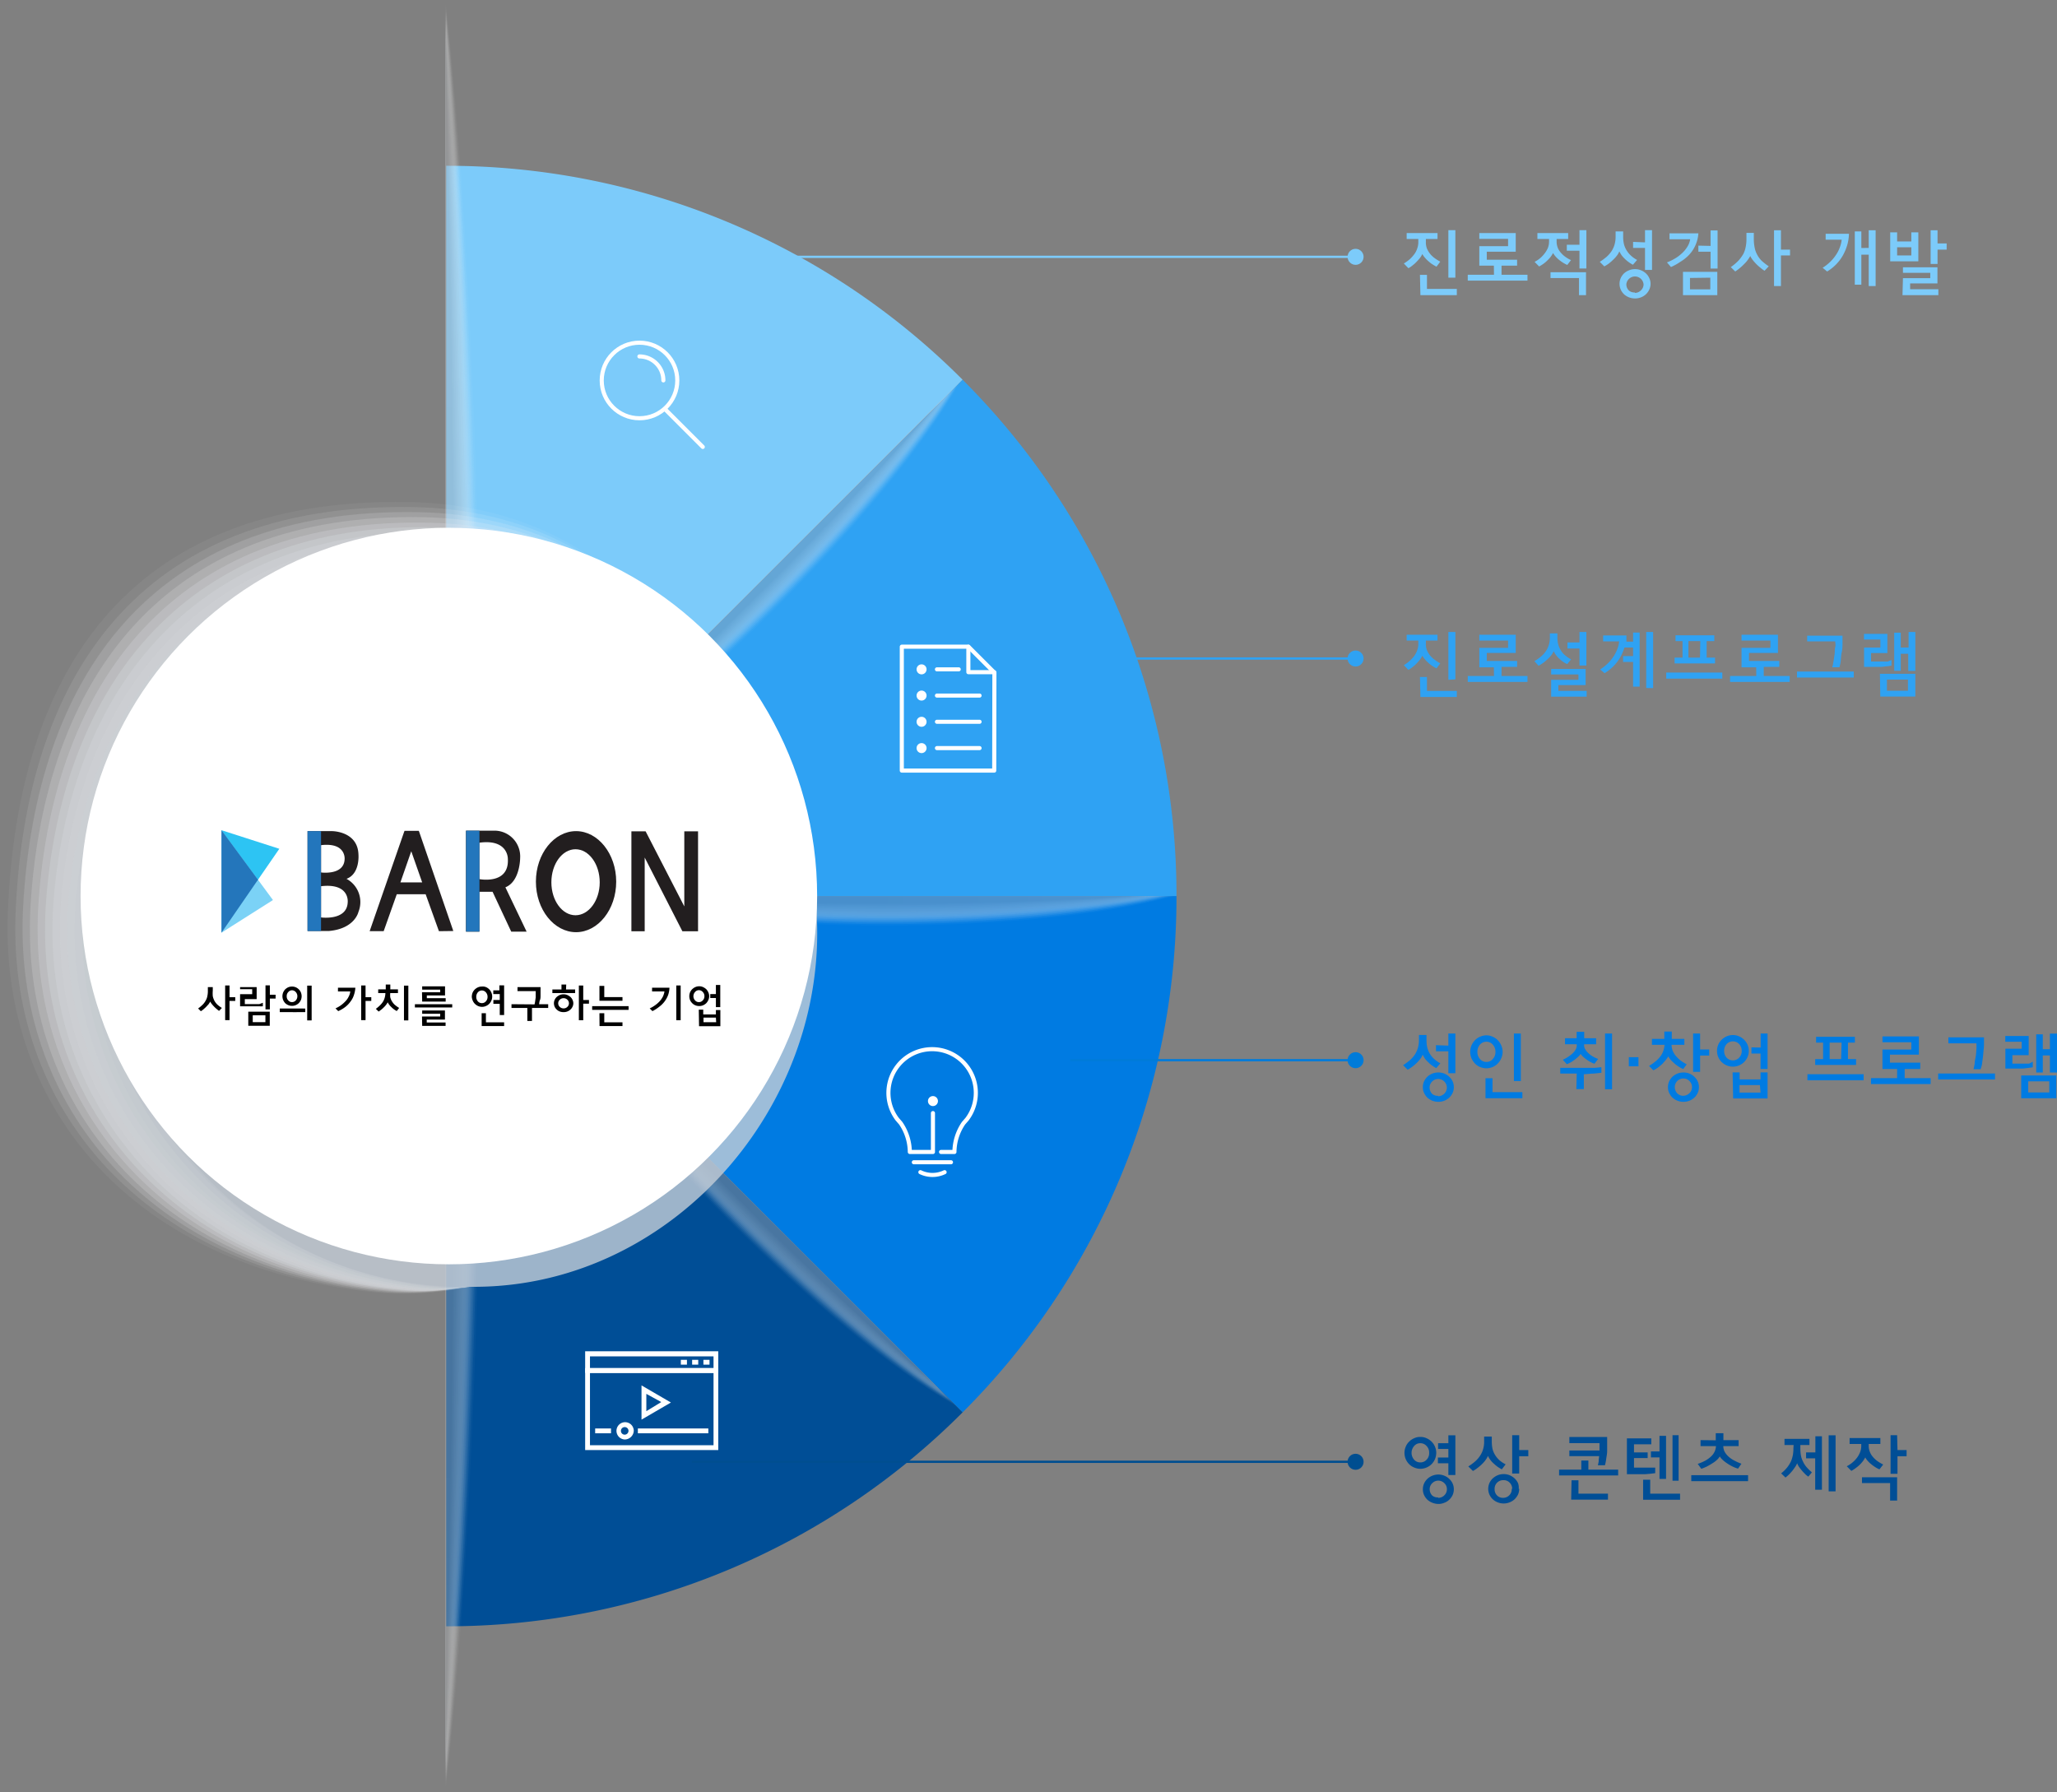 <svg xmlns="http://www.w3.org/2000/svg" xmlns:xlink="http://www.w3.org/1999/xlink" viewBox="0 0 225.93 196.85"><rect x="0" y="0" width="225.93" height="196.85" fill="#808080" stroke="none"/><defs><style>.cls-1{isolation:isolate;}.cls-2{fill:#2a2e38;}.cls-3{fill:#93969b;}.cls-4{fill:#7ccbfa;}.cls-5{fill:#007be2;}.cls-6{fill:#2fa2f3;}.cls-7{fill:#004e96;}.cls-8{opacity:0.43;}.cls-74,.cls-8{mix-blend-mode:multiply;}.cls-9,.cls-91{fill:#fff;}.cls-9{opacity:0;}.cls-10,.cls-26,.cls-42,.cls-58,.cls-75{opacity:0.06;}.cls-10{fill:url(#무제_그라디언트_15);}.cls-11,.cls-27,.cls-43,.cls-59,.cls-76{opacity:0.13;}.cls-11{fill:url(#무제_그라디언트_14);}.cls-12,.cls-28,.cls-44,.cls-60,.cls-77{opacity:0.19;}.cls-12{fill:url(#무제_그라디언트_13);}.cls-13,.cls-29,.cls-45,.cls-61,.cls-78{opacity:0.25;}.cls-13{fill:url(#무제_그라디언트_12);}.cls-14,.cls-30,.cls-46,.cls-62,.cls-79{opacity:0.31;}.cls-14{fill:url(#무제_그라디언트_11);}.cls-15,.cls-31,.cls-47,.cls-63,.cls-80{opacity:0.38;}.cls-15{fill:url(#무제_그라디언트_10);}.cls-16,.cls-32,.cls-48,.cls-64,.cls-81{opacity:0.44;}.cls-16{fill:url(#무제_그라디언트_9);}.cls-17,.cls-33,.cls-49,.cls-65,.cls-82{opacity:0.5;}.cls-17{fill:url(#무제_그라디언트_8);}.cls-18,.cls-34,.cls-50,.cls-66,.cls-83{opacity:0.56;}.cls-18{fill:url(#무제_그라디언트_7);}.cls-19,.cls-35,.cls-51,.cls-67,.cls-84{opacity:0.63;}.cls-19{fill:url(#무제_그라디언트_6);}.cls-20,.cls-36,.cls-52,.cls-68,.cls-85{opacity:0.69;}.cls-20{fill:url(#무제_그라디언트_5);}.cls-21,.cls-37,.cls-53,.cls-69,.cls-86{opacity:0.75;}.cls-21{fill:url(#무제_그라디언트_4);}.cls-22,.cls-38,.cls-54,.cls-70,.cls-87{opacity:0.81;}.cls-22{fill:url(#무제_그라디언트_3);}.cls-23,.cls-39,.cls-55,.cls-71,.cls-88{opacity:0.88;}.cls-23{fill:url(#무제_그라디언트_2);}.cls-24,.cls-40,.cls-56,.cls-72,.cls-89{opacity:0.94;}.cls-24{fill:url(#무제_그라디언트);}.cls-25{fill:url(#linear-gradient);}.cls-26{fill:url(#무제_그라디언트_15-2);}.cls-27{fill:url(#무제_그라디언트_14-2);}.cls-28{fill:url(#무제_그라디언트_13-2);}.cls-29{fill:url(#무제_그라디언트_12-2);}.cls-30{fill:url(#무제_그라디언트_11-2);}.cls-31{fill:url(#무제_그라디언트_10-2);}.cls-32{fill:url(#무제_그라디언트_9-2);}.cls-33{fill:url(#무제_그라디언트_8-2);}.cls-34{fill:url(#무제_그라디언트_7-2);}.cls-35{fill:url(#무제_그라디언트_6-2);}.cls-36{fill:url(#무제_그라디언트_5-2);}.cls-37{fill:url(#무제_그라디언트_4-2);}.cls-38{fill:url(#무제_그라디언트_3-2);}.cls-39{fill:url(#무제_그라디언트_2-2);}.cls-40{fill:url(#무제_그라디언트-2);}.cls-41{fill:url(#linear-gradient-2);}.cls-42{fill:url(#무제_그라디언트_15-3);}.cls-43{fill:url(#무제_그라디언트_14-3);}.cls-44{fill:url(#무제_그라디언트_13-3);}.cls-45{fill:url(#무제_그라디언트_12-3);}.cls-46{fill:url(#무제_그라디언트_11-3);}.cls-47{fill:url(#무제_그라디언트_10-3);}.cls-48{fill:url(#무제_그라디언트_9-3);}.cls-49{fill:url(#무제_그라디언트_8-3);}.cls-50{fill:url(#무제_그라디언트_7-3);}.cls-51{fill:url(#무제_그라디언트_6-3);}.cls-52{fill:url(#무제_그라디언트_5-3);}.cls-53{fill:url(#무제_그라디언트_4-3);}.cls-54{fill:url(#무제_그라디언트_3-3);}.cls-55{fill:url(#무제_그라디언트_2-3);}.cls-56{fill:url(#무제_그라디언트-3);}.cls-57{fill:url(#linear-gradient-3);}.cls-58{fill:url(#무제_그라디언트_15-4);}.cls-59{fill:url(#무제_그라디언트_14-4);}.cls-60{fill:url(#무제_그라디언트_13-4);}.cls-61{fill:url(#무제_그라디언트_12-4);}.cls-62{fill:url(#무제_그라디언트_11-4);}.cls-63{fill:url(#무제_그라디언트_10-4);}.cls-64{fill:url(#무제_그라디언트_9-4);}.cls-65{fill:url(#무제_그라디언트_8-4);}.cls-66{fill:url(#무제_그라디언트_7-4);}.cls-67{fill:url(#무제_그라디언트_6-4);}.cls-68{fill:url(#무제_그라디언트_5-4);}.cls-69{fill:url(#무제_그라디언트_4-4);}.cls-70{fill:url(#무제_그라디언트_3-4);}.cls-71{fill:url(#무제_그라디언트_2-4);}.cls-72{fill:url(#무제_그라디언트-4);}.cls-73{fill:url(#linear-gradient-4);}.cls-74{opacity:0.8;}.cls-75{fill:#fbfcfd;}.cls-76{fill:#f8f9fa;}.cls-77{fill:#f4f6f8;}.cls-78{fill:#f0f3f5;}.cls-79{fill:#edeff3;}.cls-80{fill:#e9ecf0;}.cls-81{fill:#e5e9ee;}.cls-82{fill:#e2e6eb;}.cls-83{fill:#dee3e9;}.cls-84{fill:#dae0e6;}.cls-85{fill:#d6dde4;}.cls-86{fill:#d3dae1;}.cls-87{fill:#cfd6df;}.cls-88{fill:#cbd3dc;}.cls-89{fill:#c8d0da;}.cls-90{fill:#c4cdd7;}.cls-103,.cls-92,.cls-93,.cls-95,.cls-96,.cls-98{fill:none;}.cls-92{stroke:#7ccbfa;}.cls-92,.cls-93,.cls-95,.cls-96{stroke-miterlimit:10;stroke-width:0.25px;}.cls-93{stroke:#004e90;}.cls-94{fill:#004e90;}.cls-95{stroke:#2fa2f3;}.cls-96{stroke:#007bd9;}.cls-97{fill:#007bd9;}.cls-98{stroke:#fff;stroke-linecap:round;stroke-linejoin:round;stroke-width:0.45px;}.cls-99{fill:#2dc4f3;}.cls-100{fill:#7bd2f6;}.cls-101{fill:#2476bb;}.cls-102{fill:#221e1f;}.cls-104{fill:#2376bc;}</style><linearGradient id="무제_그라디언트_15" x1="19.68" y1="26.61" x2="19.68" y2="225" gradientTransform="translate(31.92 -26.89)" gradientUnits="userSpaceOnUse"><stop offset="0" stop-color="#fafafb"/><stop offset="0.35" stop-color="#fafafa"/><stop offset="0.83" stop-color="#f9fafa"/><stop offset="1" stop-color="#fafafb"/></linearGradient><linearGradient id="무제_그라디언트_14" x1="-12.34" y1="53.86" x2="-12.34" y2="251.5" gradientTransform="translate(63.84 -53.77)" gradientUnits="userSpaceOnUse"><stop offset="0" stop-color="#f5f6f6"/><stop offset="0.35" stop-color="#f4f5f5"/><stop offset="0.83" stop-color="#f4f4f5"/><stop offset="1" stop-color="#f5f6f6"/></linearGradient><linearGradient id="무제_그라디언트_13" x1="-44.35" y1="81.12" x2="-44.35" y2="278" gradientTransform="translate(95.76 -80.66)" gradientUnits="userSpaceOnUse"><stop offset="0" stop-color="#f0f1f2"/><stop offset="0.35" stop-color="#efeff0"/><stop offset="0.83" stop-color="#eeefef"/><stop offset="1" stop-color="#f0f1f2"/></linearGradient><linearGradient id="무제_그라디언트_12" x1="-76.37" y1="108.37" x2="-76.37" y2="304.5" gradientTransform="translate(127.68 -107.54)" gradientUnits="userSpaceOnUse"><stop offset="0" stop-color="#ececed"/><stop offset="0.35" stop-color="#eaeaec"/><stop offset="0.83" stop-color="#e8e9ea"/><stop offset="1" stop-color="#ececed"/></linearGradient><linearGradient id="무제_그라디언트_11" x1="-108.39" y1="135.63" x2="-108.39" y2="330.99" gradientTransform="translate(159.6 -134.43)" gradientUnits="userSpaceOnUse"><stop offset="0" stop-color="#e7e8e9"/><stop offset="0.35" stop-color="#e4e5e7"/><stop offset="0.83" stop-color="#e3e3e5"/><stop offset="1" stop-color="#e7e8e9"/></linearGradient><linearGradient id="무제_그라디언트_10" x1="-140.41" y1="162.88" x2="-140.41" y2="357.49" gradientTransform="translate(191.52 -161.31)" gradientUnits="userSpaceOnUse"><stop offset="0" stop-color="#e2e3e4"/><stop offset="0.35" stop-color="#dfe0e2"/><stop offset="0.83" stop-color="#dddee0"/><stop offset="1" stop-color="#e2e3e4"/></linearGradient><linearGradient id="무제_그라디언트_9" x1="-172.43" y1="190.14" x2="-172.43" y2="383.99" gradientTransform="translate(223.44 -188.2)" gradientUnits="userSpaceOnUse"><stop offset="0" stop-color="#dddee0"/><stop offset="0.35" stop-color="#dadbdd"/><stop offset="0.83" stop-color="#d7d9da"/><stop offset="1" stop-color="#dddee0"/></linearGradient><linearGradient id="무제_그라디언트_8" x1="-204.45" y1="217.39" x2="-204.45" y2="410.49" gradientTransform="translate(255.36 -215.08)" gradientUnits="userSpaceOnUse"><stop offset="0" stop-color="#d8dadc"/><stop offset="0.35" stop-color="#d4d6d8"/><stop offset="0.83" stop-color="#d2d3d5"/><stop offset="0.99" stop-color="#d8dadc"/><stop offset="1" stop-color="#d8dadc"/></linearGradient><linearGradient id="무제_그라디언트_7" x1="-236.47" y1="244.64" x2="-236.47" y2="436.99" gradientTransform="translate(287.28 -241.97)" gradientUnits="userSpaceOnUse"><stop offset="0" stop-color="#d3d5d7"/><stop offset="0.35" stop-color="#cfd0d3"/><stop offset="0.83" stop-color="#ccced0"/><stop offset="0.99" stop-color="#d3d5d7"/><stop offset="1" stop-color="#d3d5d7"/></linearGradient><linearGradient id="무제_그라디언트_6" x1="-268.49" y1="271.9" x2="-268.49" y2="463.49" gradientTransform="translate(319.2 -268.85)" gradientUnits="userSpaceOnUse"><stop offset="0" stop-color="#ced0d3"/><stop offset="0.35" stop-color="#cacbce"/><stop offset="0.83" stop-color="#c6c8cb"/><stop offset="0.98" stop-color="#cdcfd2"/><stop offset="1" stop-color="#ced0d3"/></linearGradient><linearGradient id="무제_그라디언트_5" x1="-300.5" y1="299.15" x2="-300.5" y2="489.98" gradientTransform="translate(351.12 -295.74)" gradientUnits="userSpaceOnUse"><stop offset="0" stop-color="#c9cbce"/><stop offset="0.35" stop-color="#c5c6c9"/><stop offset="0.83" stop-color="#c0c3c5"/><stop offset="0.83" stop-color="#c0c3c5"/><stop offset="0.97" stop-color="#c7c9cc"/><stop offset="1" stop-color="#c9cbce"/></linearGradient><linearGradient id="무제_그라디언트_4" x1="-332.52" y1="326.41" x2="-332.52" y2="516.48" gradientTransform="translate(383.04 -322.62)" gradientUnits="userSpaceOnUse"><stop offset="0" stop-color="#c4c7ca"/><stop offset="0.35" stop-color="#bfc1c4"/><stop offset="0.83" stop-color="#bbbdc0"/><stop offset="0.96" stop-color="#c1c4c7"/><stop offset="1" stop-color="#c4c7ca"/></linearGradient><linearGradient id="무제_그라디언트_3" x1="-364.54" y1="353.66" x2="-364.54" y2="542.98" gradientTransform="translate(414.96 -349.51)" gradientUnits="userSpaceOnUse"><stop offset="0" stop-color="#c0c2c5"/><stop offset="0.35" stop-color="#babcc0"/><stop offset="0.83" stop-color="#b5b8bb"/><stop offset="0.83" stop-color="#b5b8bb"/><stop offset="0.95" stop-color="#bcbec1"/><stop offset="1" stop-color="#c0c2c5"/></linearGradient><linearGradient id="무제_그라디언트_2" x1="-396.56" y1="380.92" x2="-396.56" y2="569.48" gradientTransform="translate(446.88 -376.39)" gradientUnits="userSpaceOnUse"><stop offset="0" stop-color="#bbbdc1"/><stop offset="0.35" stop-color="#b5b6bb"/><stop offset="0.78" stop-color="#b0b3b6"/><stop offset="0.83" stop-color="#afb2b5"/><stop offset="0.94" stop-color="#b6b8bc"/><stop offset="1" stop-color="#bbbdc1"/></linearGradient><linearGradient id="무제_그라디언트" x1="-428.58" y1="408.17" x2="-428.58" y2="595.98" gradientTransform="translate(478.8 -403.28)" gradientUnits="userSpaceOnUse"><stop offset="0" stop-color="#b6b9bc"/><stop offset="0.35" stop-color="#afb1b6"/><stop offset="0.78" stop-color="#abaeb1"/><stop offset="0.83" stop-color="#aaadb0"/><stop offset="0.94" stop-color="#b1b4b7"/><stop offset="1" stop-color="#b6b9bc"/></linearGradient><linearGradient id="linear-gradient" x1="-460.6" y1="435.42" x2="-460.6" y2="622.48" gradientTransform="translate(510.72 -430.16)" gradientUnits="userSpaceOnUse"><stop offset="0" stop-color="#b1b4b8"/><stop offset="0.35" stop-color="#aaacb1"/><stop offset="0.78" stop-color="#a5a8ac"/><stop offset="0.83" stop-color="#a4a7ab"/><stop offset="0.94" stop-color="#abaeb2"/><stop offset="1" stop-color="#b1b4b8"/></linearGradient><linearGradient id="무제_그라디언트_15-2" x1="128.3" y1="67.95" x2="128.3" y2="74.16" gradientTransform="translate(-17.8 27.11) rotate(3.81) scale(0.94)" xlink:href="#무제_그라디언트_15"/><linearGradient id="무제_그라디언트_14-2" x1="157.23" y1="25.86" x2="157.23" y2="36.49" gradientTransform="matrix(0.88, 0.13, -0.13, 0.88, -35.61, 54.21)" xlink:href="#무제_그라디언트_14"/><linearGradient id="무제_그라디언트_13-2" x1="182.35" y1="-26.44" x2="182.35" y2="-9.6" gradientTransform="translate(-53.41 81.32) rotate(12.99) scale(0.83)" xlink:href="#무제_그라디언트_13"/><linearGradient id="무제_그라디언트_12-2" x1="200.21" y1="-89.24" x2="200.21" y2="-64.54" gradientTransform="translate(-71.22 108.43) rotate(18.43) scale(0.79)" xlink:href="#무제_그라디언트_12"/><linearGradient id="무제_그라디언트_11-2" x1="206.66" y1="-161.25" x2="206.66" y2="-127.77" gradientTransform="translate(-89.02 135.54) rotate(24.44) scale(0.76)" xlink:href="#무제_그라디언트_11"/><linearGradient id="무제_그라디언트_10-2" x1="197.59" y1="-238.96" x2="197.59" y2="-196.27" gradientTransform="translate(-106.82 162.64) rotate(30.96) scale(0.73)" xlink:href="#무제_그라디언트_10"/><linearGradient id="무제_그라디언트_9-2" x1="170.28" y1="-316.52" x2="170.28" y2="-264.96" gradientTransform="matrix(0.56, 0.44, -0.44, 0.56, -124.63, 189.75)" xlink:href="#무제_그라디언트_9"/><linearGradient id="무제_그라디언트_8-2" x1="124.7" y1="-386.63" x2="124.7" y2="-327.41" gradientTransform="translate(-142.43 216.86) rotate(45) scale(0.71)" xlink:href="#무제_그라디언트_8"/><linearGradient id="무제_그라디언트_7-2" x1="64.24" y1="-442.48" x2="64.24" y2="-377.58" gradientTransform="matrix(0.44, 0.56, -0.56, 0.44, -160.23, 243.97)" xlink:href="#무제_그라디언트_7"/><linearGradient id="무제_그라디언트_6-2" x1="-5.13" y1="-479.76" x2="-5.13" y2="-411.57" gradientTransform="translate(-178.04 271.07) rotate(59.04) scale(0.73)" xlink:href="#무제_그라디언트_6"/><linearGradient id="무제_그라디언트_5-2" x1="-76.6" y1="-497.71" x2="-76.6" y2="-428.59" gradientTransform="translate(-195.84 298.18) rotate(65.56) scale(0.76)" xlink:href="#무제_그라디언트_5"/><linearGradient id="무제_그라디언트_4-2" x1="-144.42" y1="-498.6" x2="-144.42" y2="-430.55" gradientTransform="translate(-213.65 325.29) rotate(71.57) scale(0.79)" xlink:href="#무제_그라디언트_4"/><linearGradient id="무제_그라디언트_3-2" x1="-204.88" y1="-486.39" x2="-204.88" y2="-420.86" gradientTransform="translate(-231.45 352.4) rotate(77.01) scale(0.83)" xlink:href="#무제_그라디언트_3"/><linearGradient id="무제_그라디언트_2-2" x1="-256.33" y1="-465.36" x2="-256.33" y2="-403.25" gradientTransform="matrix(0.13, 0.88, -0.88, 0.13, -249.25, 379.5)" xlink:href="#무제_그라디언트_2"/><linearGradient id="무제_그라디언트-2" x1="-298.67" y1="-439.19" x2="-298.67" y2="-380.98" gradientTransform="translate(-267.06 406.61) rotate(86.19) scale(0.94)" xlink:href="#무제_그라디언트"/><linearGradient id="linear-gradient-2" x1="-332.28" y1="-410.69" x2="-332.28" y2="-356.5" gradientTransform="translate(-284.86 433.72) rotate(90)" xlink:href="#linear-gradient"/><linearGradient id="무제_그라디언트_15-3" x1="81.42" y1="3.31" x2="81.42" y2="51.11" gradientTransform="matrix(0.98, 0.04, -0.04, 0.98, 5.14, 35.97)" xlink:href="#무제_그라디언트_15"/><linearGradient id="무제_그라디언트_14-3" x1="75.24" y1="-37.83" x2="75.24" y2="12.23" gradientTransform="translate(10.28 71.95) rotate(5.24) scale(0.97)" xlink:href="#무제_그라디언트_14"/><linearGradient id="무제_그라디언트_13-3" x1="65.02" y1="-79.3" x2="65.02" y2="-27.12" gradientTransform="translate(15.42 107.92) rotate(7.99) scale(0.95)" xlink:href="#무제_그라디언트_13"/><linearGradient id="무제_그라디언트_12-3" x1="50.59" y1="-120.5" x2="50.59" y2="-66.38" gradientTransform="matrix(0.93, 0.18, -0.18, 0.93, 20.56, 143.89)" xlink:href="#무제_그라디언트_12"/><linearGradient id="무제_그라디언트_11-3" x1="31.86" y1="-160.75" x2="31.86" y2="-104.92" gradientTransform="translate(25.69 179.87) rotate(13.67) scale(0.93)" xlink:href="#무제_그라디언트_11"/><linearGradient id="무제_그라디언트_10-3" x1="8.89" y1="-199.36" x2="8.89" y2="-142.09" gradientTransform="translate(30.83 215.84) rotate(16.59) scale(0.93)" xlink:href="#무제_그라디언트_10"/><linearGradient id="무제_그라디언트_9-3" x1="-18.1" y1="-235.65" x2="-18.1" y2="-177.24" gradientTransform="matrix(0.87, 0.31, -0.31, 0.87, 35.97, 251.81)" xlink:href="#무제_그라디언트_9"/><linearGradient id="무제_그라디언트_8-3" x1="-48.8" y1="-268.98" x2="-48.8" y2="-209.76" gradientTransform="translate(41.11 287.79) rotate(22.5) scale(0.92)" xlink:href="#무제_그라디언트_8"/><linearGradient id="무제_그라디언트_7-3" x1="-82.73" y1="-298.79" x2="-82.73" y2="-239.1" gradientTransform="translate(46.25 323.76) rotate(25.46) scale(0.93)" xlink:href="#무제_그라디언트_7"/><linearGradient id="무제_그라디언트_6-3" x1="-119.33" y1="-324.62" x2="-119.33" y2="-264.81" gradientTransform="translate(51.39 359.73) rotate(28.41) scale(0.93)" xlink:href="#무제_그라디언트_6"/><linearGradient id="무제_그라디언트_5-3" x1="-157.96" y1="-346.18" x2="-157.96" y2="-286.59" gradientTransform="matrix(0.8, 0.49, -0.49, 0.8, 56.53, 395.71)" xlink:href="#무제_그라디언트_5"/><linearGradient id="무제_그라디언트_4-3" x1="-197.95" y1="-363.29" x2="-197.95" y2="-304.25" gradientTransform="matrix(0.78, 0.53, -0.53, 0.78, 61.67, 431.68)" xlink:href="#무제_그라디언트_4"/><linearGradient id="무제_그라디언트_3-3" x1="-238.62" y1="-375.93" x2="-238.62" y2="-317.74" gradientTransform="matrix(0.76, 0.57, -0.57, 0.76, 66.81, 467.65)" xlink:href="#무제_그라디언트_3"/><linearGradient id="무제_그라디언트_2-3" x1="-279.33" y1="-384.21" x2="-279.33" y2="-327.13" gradientTransform="translate(71.94 503.63) rotate(39.76) scale(0.97)" xlink:href="#무제_그라디언트_2"/><linearGradient id="무제_그라디언트-3" x1="-319.42" y1="-388.35" x2="-319.42" y2="-332.62" gradientTransform="translate(77.08 539.6) rotate(42.42) scale(0.98)" xlink:href="#무제_그라디언트"/><linearGradient id="linear-gradient-3" x1="-358.2" y1="-388.67" x2="-358.2" y2="-334.47" gradientTransform="translate(82.22 575.57) rotate(45)" xlink:href="#linear-gradient"/><linearGradient id="무제_그라디언트_15-4" x1="126.41" y1="109.59" x2="126.41" y2="157.34" gradientTransform="translate(-23.58 9.55) rotate(2.83) scale(0.89)" xlink:href="#무제_그라디언트_15"/><linearGradient id="무제_그라디언트_14-4" x1="180.26" y1="101.51" x2="180.26" y2="151.14" gradientTransform="translate(-47.15 19.1) rotate(6.41) scale(0.79)" xlink:href="#무제_그라디언트_14"/><linearGradient id="무제_그라디언트_13-4" x1="247.76" y1="82.15" x2="247.76" y2="132.45" gradientTransform="translate(-70.73 28.65) rotate(11.03) scale(0.69)" xlink:href="#무제_그라디언트_13"/><linearGradient id="무제_그라디언트_12-4" x1="330.61" y1="42.04" x2="330.61" y2="90.13" gradientTransform="translate(-94.31 38.21) rotate(17.14) scale(0.6)" xlink:href="#무제_그라디언트_12"/><linearGradient id="무제_그라디언트_11-4" x1="424.66" y1="-34.84" x2="424.66" y2="4.98" gradientTransform="translate(-117.88 47.76) rotate(25.34) scale(0.52)" xlink:href="#무제_그라디언트_11"/><linearGradient id="무제_그라디언트_10-4" x1="507.94" y1="-169.23" x2="507.94" y2="-148.74" gradientTransform="translate(-141.46 57.31) rotate(36.39) scale(0.45)" xlink:href="#무제_그라디언트_10"/><linearGradient id="무제_그라디언트_9-4" x1="525.26" y1="-381.03" x2="525.26" y2="-365.16" gradientTransform="translate(-165.04 66.86) rotate(50.71) scale(0.4)" xlink:href="#무제_그라디언트_9"/><linearGradient id="무제_그라디언트_8-4" x1="413.11" y1="-628.63" x2="413.11" y2="-569.4" gradientTransform="translate(-188.61 76.41) rotate(67.5) scale(0.38)" xlink:href="#무제_그라디언트_8"/><linearGradient id="무제_그라디언트_7-4" x1="195.21" y1="-771.16" x2="195.21" y2="-678.34" gradientTransform="matrix(0.04, 0.4, -0.4, 0.04, -212.19, 85.96)" xlink:href="#무제_그라디언트_7"/><linearGradient id="무제_그라디언트_6-4" x1="-19.97" y1="-772.58" x2="-19.97" y2="-668.18" gradientTransform="translate(-235.77 95.51) rotate(98.61) scale(0.45)" xlink:href="#무제_그라디언트_6"/><linearGradient id="무제_그라디언트_5-4" x1="-169.05" y1="-696.02" x2="-169.05" y2="-595.64" gradientTransform="translate(-259.34 105.07) rotate(109.66) scale(0.52)" xlink:href="#무제_그라디언트_5"/><linearGradient id="무제_그라디언트_4-4" x1="-255.62" y1="-601.85" x2="-255.62" y2="-511.52" gradientTransform="translate(-282.92 114.62) rotate(117.86) scale(0.6)" xlink:href="#무제_그라디언트_4"/><linearGradient id="무제_그라디언트_3-4" x1="-301.73" y1="-516.06" x2="-301.73" y2="-436.6" gradientTransform="translate(-306.5 124.17) rotate(123.97) scale(0.69)" xlink:href="#무제_그라디언트_3"/><linearGradient id="무제_그라디언트_2-4" x1="-324.74" y1="-444.79" x2="-324.74" y2="-375.18" gradientTransform="matrix(-0.49, 0.62, -0.62, -0.49, -330.07, 133.72)" xlink:href="#무제_그라디언트_2"/><linearGradient id="무제_그라디언트-4" x1="-334.99" y1="-387.18" x2="-334.99" y2="-325.96" gradientTransform="translate(-353.65 143.27) rotate(132.17) scale(0.89)" xlink:href="#무제_그라디언트"/><linearGradient id="linear-gradient-4" x1="-338.04" y1="-340.73" x2="-338.04" y2="-286.54" gradientTransform="translate(-377.23 152.82) rotate(135)" xlink:href="#linear-gradient"/></defs><title>사업영역</title><g class="cls-1"><g id="폰트_레이어" data-name="폰트 레이어"><path class="cls-2" d="M26.15,95.17v3.49h4V95.17h1.09v8.35H30.19V99.61h-4v3.91H25.08V95.17Z" transform="translate(-0.63 -2.58)"/><path class="cls-2" d="M35,100.72A1.93,1.93,0,0,0,37,102.8a3.85,3.85,0,0,0,1.66-.31l.19.78a4.78,4.78,0,0,1-2,.37,2.79,2.79,0,0,1-2.95-3c0-1.81,1.07-3.23,2.81-3.23a2.54,2.54,0,0,1,2.48,2.82,5,5,0,0,1,0,.51Zm3.2-.78a1.56,1.56,0,0,0-1.51-1.77A1.8,1.8,0,0,0,35,99.94Z" transform="translate(-0.63 -2.58)"/><path class="cls-2" d="M45.12,103.52l-.08-.76h0a2.22,2.22,0,0,1-1.83.9,1.71,1.71,0,0,1-1.84-1.73c0-1.44,1.29-2.24,3.61-2.23v-.12a1.24,1.24,0,0,0-1.37-1.39,3,3,0,0,0-1.56.45l-.24-.72a3.71,3.71,0,0,1,2-.53c1.83,0,2.28,1.25,2.28,2.45v2.24a9,9,0,0,0,.09,1.44ZM45,100.46c-1.19,0-2.54.19-2.54,1.35a1,1,0,0,0,1,1,1.48,1.48,0,0,0,1.45-1,1.07,1.07,0,0,0,.06-.35Z" transform="translate(-0.63 -2.58)"/><path class="cls-2" d="M54.19,94.72V102c0,.53,0,1.14.05,1.55h-1l0-1h0a2.23,2.23,0,0,1-2,1.18c-1.45,0-2.56-1.23-2.56-3,0-2,1.23-3.22,2.69-3.22a2,2,0,0,1,1.81.91h0V94.72ZM53.1,100a1.73,1.73,0,0,0-.05-.45,1.6,1.6,0,0,0-1.57-1.27c-1.13,0-1.8,1-1.8,2.32s.6,2.22,1.77,2.22a1.65,1.65,0,0,0,1.6-1.3,1.82,1.82,0,0,0,.05-.48Z" transform="translate(-0.63 -2.58)"/><path class="cls-2" d="M58.45,95.84a.64.64,0,0,1-.69.67.65.65,0,0,1-.66-.67.66.66,0,0,1,.68-.68A.64.64,0,0,1,58.45,95.84Zm-1.21,7.68v-6h1.09v6Z" transform="translate(-0.63 -2.58)"/><path class="cls-2" d="M61.38,99.15c0-.62,0-1.13-.05-1.63h1l.07,1h0a2.2,2.2,0,0,1,2-1.12c.83,0,2.12.49,2.12,2.55v3.58H65.39v-3.46c0-1-.36-1.77-1.39-1.77a1.56,1.56,0,0,0-1.46,1.12,1.51,1.51,0,0,0-.07.5v3.61H61.38Z" transform="translate(-0.63 -2.58)"/><path class="cls-2" d="M74.66,97.52c0,.44,0,.92,0,1.65v3.48a3.42,3.42,0,0,1-.86,2.74,3.14,3.14,0,0,1-2.18.72,3.77,3.77,0,0,1-2-.5l.27-.83a3.38,3.38,0,0,0,1.76.47c1.12,0,1.93-.58,1.93-2.09v-.67h0a2.15,2.15,0,0,1-1.91,1,2.68,2.68,0,0,1-2.55-2.93c0-2,1.32-3.18,2.7-3.18a2,2,0,0,1,1.87,1h0l0-.91Zm-1.13,2.37A1.59,1.59,0,0,0,72,98.24c-1,0-1.79.88-1.79,2.27,0,1.18.6,2.16,1.77,2.16a1.6,1.6,0,0,0,1.51-1.12,1.71,1.71,0,0,0,.09-.58Z" transform="translate(-0.63 -2.58)"/><path class="cls-3" d="M33.32,110.4h.37V113h1.23v.31h-1.6Z" transform="translate(-0.63 -2.58)"/><path class="cls-3" d="M38.48,111.81a1.34,1.34,0,0,1-1.34,1.51,1.31,1.31,0,0,1-1.29-1.46,1.37,1.37,0,0,1,1.34-1.51A1.31,1.31,0,0,1,38.48,111.81Zm-2.23,0c0,.61.33,1.16.92,1.16s.92-.54.92-1.2-.3-1.17-.92-1.17S36.25,111.22,36.25,111.86Z" transform="translate(-0.63 -2.58)"/><path class="cls-3" d="M39.82,110.44a3.62,3.62,0,0,1,.71-.06,1.18,1.18,0,0,1,.83.23.72.72,0,0,1,.23.55.75.75,0,0,1-.54.73v0a.71.71,0,0,1,.42.58,4.28,4.28,0,0,0,.22.79h-.38a3.45,3.45,0,0,1-.19-.69c-.09-.4-.24-.55-.58-.56h-.35v1.25h-.37Zm.37,1.31h.38c.4,0,.65-.22.65-.55s-.27-.53-.66-.54a1.34,1.34,0,0,0-.37,0Z" transform="translate(-0.63 -2.58)"/><path class="cls-3" d="M44.46,111.93H43.34v1h1.25v.31H43V110.4h1.55v.31H43.34v.91h1.12Z" transform="translate(-0.63 -2.58)"/><path class="cls-3" d="M48.35,112c0-.4-.05-.88-.05-1.24h0c-.1.34-.22.7-.36,1.09l-.51,1.4h-.28l-.47-1.37c-.13-.41-.25-.78-.33-1.12h0c0,.36,0,.84-.06,1.27l-.07,1.24h-.36l.2-2.88h.48l.49,1.39c.12.36.22.67.29,1h0c.08-.29.18-.61.31-1l.51-1.39h.47l.18,2.88h-.36Z" transform="translate(-0.63 -2.58)"/><path class="cls-3" d="M52.34,110.4v2.88H52V110.4Z" transform="translate(-0.63 -2.58)"/><path class="cls-3" d="M53.84,110.43a4.34,4.34,0,0,1,.71-.05,1.15,1.15,0,0,1,.81.24.75.75,0,0,1,.25.6.82.82,0,0,1-.22.61,1.2,1.2,0,0,1-.88.32,1,1,0,0,1-.3,0v1.16h-.37Zm.37,1.39a1.3,1.3,0,0,0,.31,0c.45,0,.72-.22.72-.61s-.27-.57-.68-.57a1.39,1.39,0,0,0-.35,0Z" transform="translate(-0.63 -2.58)"/><path class="cls-3" d="M56.91,112.82a1.26,1.26,0,0,0,.67.19c.38,0,.6-.2.6-.49s-.15-.42-.54-.57-.76-.41-.76-.82a.83.83,0,0,1,.93-.78,1.38,1.38,0,0,1,.64.14l-.11.31a1,1,0,0,0-.54-.14c-.4,0-.55.23-.55.43s.18.4.58.56.73.42.73.84-.33.83-1,.83a1.51,1.51,0,0,1-.73-.18Z" transform="translate(-0.63 -2.58)"/><path class="cls-3" d="M60.29,110.4v1.7c0,.65.29.92.67.92s.71-.28.71-.92v-1.7H62v1.68c0,.88-.46,1.24-1.09,1.24s-1-.33-1-1.23V110.4Z" transform="translate(-0.63 -2.58)"/><path class="cls-3" d="M66,112c0-.4,0-.88,0-1.24h0c-.1.34-.22.7-.37,1.09l-.5,1.4h-.29l-.46-1.37c-.14-.41-.25-.78-.33-1.12h0c0,.36,0,.84-.06,1.27l-.08,1.24h-.35l.2-2.88h.48l.49,1.39c.12.36.21.67.29,1h0a9.35,9.35,0,0,1,.3-1l.52-1.39h.47l.18,2.88H66Z" transform="translate(-0.63 -2.58)"/></g><g id="메인_1" data-name="메인 1"><path class="cls-4" d="M49.64,20.79V101l56.72-56.71A80,80,0,0,0,49.64,20.79Z" transform="translate(-0.63 -2.58)"/><path class="cls-5" d="M106.36,157.71A80,80,0,0,0,129.85,101H49.64Z" transform="translate(-0.63 -2.58)"/><path class="cls-6" d="M49.64,101h80.21a80,80,0,0,0-23.49-56.71Z" transform="translate(-0.63 -2.58)"/><path class="cls-7" d="M49.64,181.21a80,80,0,0,0,56.72-23.5L49.64,101Z" transform="translate(-0.63 -2.58)"/><g class="cls-8"><path class="cls-9" d="M49.59,199.42V2.58C55.23,48.72,55.23,156.25,49.59,199.42Z" transform="translate(-0.63 -2.58)"/><path class="cls-10" d="M49.59,199V2.93C55,50.1,55,154.46,49.59,199Z" transform="translate(-0.63 -2.58)"/><path class="cls-11" d="M49.59,198.64V3.29C54.7,51.49,54.7,152.66,49.59,198.64Z" transform="translate(-0.63 -2.58)"/><path class="cls-12" d="M49.59,198.25V3.65C54.44,52.87,54.44,150.87,49.59,198.25Z" transform="translate(-0.63 -2.58)"/><path class="cls-13" d="M49.59,197.86V4C54.17,54.26,54.17,149.08,49.59,197.86Z" transform="translate(-0.63 -2.58)"/><path class="cls-14" d="M49.59,197.47V4.36C53.91,55.64,53.91,147.28,49.59,197.47Z" transform="translate(-0.63 -2.58)"/><path class="cls-15" d="M49.59,197.08V4.72C53.65,57,53.65,145.49,49.59,197.08Z" transform="translate(-0.63 -2.58)"/><path class="cls-16" d="M49.59,196.69V5.07C53.38,58.41,53.38,143.69,49.59,196.69Z" transform="translate(-0.63 -2.58)"/><path class="cls-17" d="M49.59,196.3V5.43C53.12,59.8,53.12,141.9,49.59,196.3Z" transform="translate(-0.63 -2.58)"/><path class="cls-18" d="M49.59,195.91V5.79C52.86,61.18,52.86,140.1,49.59,195.91Z" transform="translate(-0.63 -2.58)"/><path class="cls-19" d="M49.59,195.52V6.15C52.59,62.56,52.59,138.31,49.59,195.52Z" transform="translate(-0.63 -2.58)"/><path class="cls-20" d="M49.59,195.13V6.5C52.33,64,52.33,136.51,49.59,195.13Z" transform="translate(-0.63 -2.58)"/><path class="cls-21" d="M49.59,194.74V6.86C52.07,65.33,52.07,134.72,49.59,194.74Z" transform="translate(-0.63 -2.58)"/><path class="cls-22" d="M49.59,194.35V7.22C51.8,66.72,51.8,132.92,49.59,194.35Z" transform="translate(-0.63 -2.58)"/><path class="cls-23" d="M49.59,194V7.57C51.54,68.1,51.54,131.13,49.59,194Z" transform="translate(-0.63 -2.58)"/><path class="cls-24" d="M49.59,193.57V7.93C51.28,69.49,51.28,129.33,49.59,193.57Z" transform="translate(-0.63 -2.58)"/><path class="cls-25" d="M49.59,193.18V8.29C51,70.87,51,127.54,49.59,193.18Z" transform="translate(-0.63 -2.58)"/></g><g class="cls-8"><path class="cls-9" d="M66.33,101h63.51C115,105.53,80.26,105.53,66.33,101Z" transform="translate(-0.63 -2.58)"/><path class="cls-26" d="M66.64,101h62.89C114.44,105.32,80.89,105.32,66.64,101Z" transform="translate(-0.63 -2.58)"/><path class="cls-27" d="M67,101h62.27C113.93,105.11,81.52,105.11,67,101Z" transform="translate(-0.63 -2.58)"/><path class="cls-28" d="M67.28,101h61.64C113.43,104.9,82.16,104.9,67.28,101Z" transform="translate(-0.63 -2.58)"/><path class="cls-29" d="M67.59,101h61C112.92,104.69,82.79,104.69,67.59,101Z" transform="translate(-0.63 -2.58)"/><path class="cls-30" d="M67.91,101h60.4C112.41,104.47,83.43,104.47,67.91,101Z" transform="translate(-0.63 -2.58)"/><path class="cls-31" d="M68.22,101H128C111.9,104.26,84.06,104.26,68.22,101Z" transform="translate(-0.63 -2.58)"/><path class="cls-32" d="M68.54,101H127.7C111.39,104.05,84.69,104.05,68.54,101Z" transform="translate(-0.63 -2.58)"/><path class="cls-33" d="M68.86,101h58.53C110.88,103.84,85.33,103.84,68.86,101Z" transform="translate(-0.63 -2.58)"/><path class="cls-34" d="M69.17,101h57.92C110.38,103.63,86,103.63,69.17,101Z" transform="translate(-0.63 -2.58)"/><path class="cls-35" d="M69.49,101h57.29A227.88,227.88,0,0,1,69.49,101Z" transform="translate(-0.63 -2.58)"/><path class="cls-36" d="M69.8,101h56.68A244.2,244.2,0,0,1,69.8,101Z" transform="translate(-0.63 -2.58)"/><path class="cls-37" d="M70.12,101h56.05A263.85,263.85,0,0,1,70.12,101Z" transform="translate(-0.63 -2.58)"/><path class="cls-38" d="M70.44,101h55.43A288.34,288.34,0,0,1,70.44,101Z" transform="translate(-0.63 -2.58)"/><path class="cls-39" d="M70.75,101h54.81A321.51,321.51,0,0,1,70.75,101Z" transform="translate(-0.63 -2.58)"/><path class="cls-40" d="M71.07,101h54.19A363,363,0,0,1,71.07,101Z" transform="translate(-0.63 -2.58)"/><path class="cls-41" d="M71.38,101H125A419.92,419.92,0,0,1,71.38,101Z" transform="translate(-0.63 -2.58)"/></g><g class="cls-8"><path class="cls-9" d="M61.39,89.23l44.9-44.91C99,58.05,74.43,82.58,61.39,89.23Z" transform="translate(-0.63 -2.58)"/><path class="cls-42" d="M61.61,89l44.47-44.47C98.46,58.26,74.73,82,61.61,89Z" transform="translate(-0.63 -2.58)"/><path class="cls-43" d="M61.83,88.78l44-44C98,58.47,75,81.38,61.83,88.78Z" transform="translate(-0.63 -2.58)"/><path class="cls-44" d="M62.06,88.56,105.65,45C97.44,58.68,75.33,80.79,62.06,88.56Z" transform="translate(-0.63 -2.58)"/><path class="cls-45" d="M62.28,88.34l43.15-43.16C96.93,58.89,75.63,80.19,62.28,88.34Z" transform="translate(-0.63 -2.58)"/><path class="cls-46" d="M62.5,88.11,105.22,45.4C96.42,59.1,75.93,79.59,62.5,88.11Z" transform="translate(-0.63 -2.58)"/><path class="cls-47" d="M62.73,87.89,105,45.62C95.91,59.31,76.23,79,62.73,87.89Z" transform="translate(-0.63 -2.58)"/><path class="cls-48" d="M63,87.66l41.83-41.83C95.41,59.52,76.53,78.39,63,87.66Z" transform="translate(-0.63 -2.58)"/><path class="cls-49" d="M63.17,87.44l41.4-41.39C94.9,59.73,76.83,77.8,63.17,87.44Z" transform="translate(-0.63 -2.58)"/><path class="cls-50" d="M63.4,87.22l40.95-41C94.39,59.94,77.13,77.2,63.4,87.22Z" transform="translate(-0.63 -2.58)"/><path class="cls-51" d="M63.62,87l40.52-40.51A227.49,227.49,0,0,1,63.62,87Z" transform="translate(-0.63 -2.58)"/><path class="cls-52" d="M63.85,86.77,103.92,46.7A244.58,244.58,0,0,1,63.85,86.77Z" transform="translate(-0.63 -2.58)"/><path class="cls-53" d="M64.07,86.55,103.7,46.91A263.81,263.81,0,0,1,64.07,86.55Z" transform="translate(-0.63 -2.58)"/><path class="cls-54" d="M64.29,86.32l39.2-39.19A288.61,288.61,0,0,1,64.29,86.32Z" transform="translate(-0.63 -2.58)"/><path class="cls-55" d="M64.52,86.1l38.75-38.76A319.49,319.49,0,0,1,64.52,86.1Z" transform="translate(-0.63 -2.58)"/><path class="cls-56" d="M64.74,85.88l38.32-38.32A361.94,361.94,0,0,1,64.74,85.88Z" transform="translate(-0.63 -2.58)"/><path class="cls-57" d="M65,85.65l37.88-37.87A417.82,417.82,0,0,1,65,85.65Z" transform="translate(-0.63 -2.58)"/></g><g class="cls-8"><path class="cls-9" d="M61,112.35l44.9,44.91C92.15,149.93,67.62,125.39,61,112.35Z" transform="translate(-0.63 -2.58)"/><path class="cls-58" d="M61.19,112.57,105.66,157C91.94,149.42,68.21,125.69,61.19,112.57Z" transform="translate(-0.63 -2.58)"/><path class="cls-59" d="M61.41,112.8l44,44C91.73,148.91,68.81,126,61.41,112.8Z" transform="translate(-0.63 -2.58)"/><path class="cls-60" d="M61.64,113l43.59,43.59C91.52,148.4,69.41,126.29,61.64,113Z" transform="translate(-0.63 -2.58)"/><path class="cls-61" d="M61.86,113.24,105,156.39C91.31,147.89,70,126.59,61.86,113.24Z" transform="translate(-0.63 -2.58)"/><path class="cls-62" d="M62.08,113.47l42.72,42.71C91.1,147.38,70.61,126.89,62.08,113.47Z" transform="translate(-0.63 -2.58)"/><path class="cls-63" d="M62.31,113.69,104.58,156C90.89,146.88,71.2,127.19,62.31,113.69Z" transform="translate(-0.63 -2.58)"/><path class="cls-64" d="M62.53,113.91l41.83,41.84C90.68,146.37,71.8,127.49,62.53,113.91Z" transform="translate(-0.63 -2.58)"/><path class="cls-65" d="M62.75,114.14l41.4,41.39C90.47,145.86,72.4,127.79,62.75,114.14Z" transform="translate(-0.63 -2.58)"/><path class="cls-66" d="M63,114.36l41,41C90.26,145.35,73,128.09,63,114.36Z" transform="translate(-0.63 -2.58)"/><path class="cls-67" d="M63.2,114.58l40.52,40.52A227.88,227.88,0,0,1,63.2,114.58Z" transform="translate(-0.63 -2.58)"/><path class="cls-68" d="M63.43,114.81l40.07,40.07A243.8,243.8,0,0,1,63.43,114.81Z" transform="translate(-0.63 -2.58)"/><path class="cls-69" d="M63.65,115l39.63,39.64A264.75,264.75,0,0,1,63.65,115Z" transform="translate(-0.63 -2.58)"/><path class="cls-70" d="M63.87,115.25l39.2,39.2A288.67,288.67,0,0,1,63.87,115.25Z" transform="translate(-0.63 -2.58)"/><path class="cls-71" d="M64.1,115.48l38.75,38.75A320.13,320.13,0,0,1,64.1,115.48Z" transform="translate(-0.63 -2.58)"/><path class="cls-72" d="M64.32,115.7,102.64,154A361,361,0,0,1,64.32,115.7Z" transform="translate(-0.63 -2.58)"/><path class="cls-73" d="M64.54,115.92l37.88,37.88A417.91,417.91,0,0,1,64.54,115.92Z" transform="translate(-0.63 -2.58)"/></g><g class="cls-74"><path class="cls-9" d="M84.48,96.34c-3.27-18-14.63-38.79-39.65-39.17C12.49,56.67,1.58,77.28.66,102.75c-.8,22.07,14.22,39,40.38,41.78a43.54,43.54,0,0,0,16.79-1.94c14.49-4.17,25.53-18.81,27.15-37.35Z" transform="translate(-0.63 -2.58)"/><path class="cls-75" d="M84.8,96.39C81.55,78.45,70.06,58.15,45.47,57.72,13.9,57.18,2.56,77.4,1.5,102.51c-1,22.15,14.2,39.34,40.16,42,5.79.61,11.09-.51,15.85-1.82,14.94-4.08,26.45-19,27.79-37.73Z" transform="translate(-0.63 -2.58)"/><path class="cls-76" d="M85.13,96.43c-3.25-17.9-14.87-37.68-39-38.15-30.79-.58-42.57,19.24-43.76,44-1.15,22.23,14.18,39.58,39.94,42.19,5.45.55,10.42-.52,14.91-1.69,15.4-4,27.36-19.12,28.43-38.12Z" transform="translate(-0.63 -2.58)"/><path class="cls-77" d="M85.45,96.48c-3.24-17.86-15-37.13-38.72-37.64-30-.63-42.16,18.8-43.55,43.17-1.27,22.32,14.16,39.86,39.71,42.4,5.11.51,9.75-.53,14-1.57,15.86-3.9,28.28-19.26,29.07-38.5Z" transform="translate(-0.63 -2.58)"/><path class="cls-78" d="M85.78,96.53C82.55,78.7,70.68,60,47.36,59.39,18.14,58.72,5.56,77.75,4,101.77c-1.44,22.4,14.13,40.14,39.48,42.6,4.76.46,9.08-.52,13.05-1.44,16.32-3.81,29.19-19.42,29.7-38.89Z" transform="translate(-0.63 -2.58)"/><path class="cls-79" d="M86.1,96.57C82.88,78.79,70.89,60.55,48,60,19.55,59.24,6.55,77.87,4.87,101.52,3.27,124,19,141.94,44.13,144.33c4.41.42,8.42-.5,12.11-1.32,16.8-3.71,30.1-19.57,30.34-39.27Z" transform="translate(-0.63 -2.58)"/><path class="cls-80" d="M86.43,96.62C83.22,78.88,71.1,61.15,48.63,60.5,21,59.75,7.54,78,5.71,101.28c-1.77,22.56,14.09,40.7,39,43,4.07.38,7.76-.48,11.18-1.19,17.28-3.61,31-19.73,31-39.66Z" transform="translate(-0.63 -2.58)"/><path class="cls-81" d="M86.75,96.67C83.55,79,71.3,61.75,49.26,61.06c-26.89-.8-40.74,17-42.71,40-1.94,22.65,14.07,41,38.81,43.22,3.72.34,7.1-.45,10.24-1.07,17.77-3.49,31.93-19.87,31.62-40Z" transform="translate(-0.63 -2.58)"/><path class="cls-82" d="M87.08,96.71c-3.2-17.66-15.57-34.36-37.19-35.1C23.78,60.77,9.49,78.22,7.4,100.78c-2.12,22.74,14,41.27,38.58,43.44a34.09,34.09,0,0,0,9.3-.95,39.91,39.91,0,0,0,32.26-40.42Z" transform="translate(-0.63 -2.58)"/><path class="cls-83" d="M87.4,96.76C84.22,79.14,71.72,63,50.53,62.17,25.2,61.29,10.47,78.34,8.24,100.54c-2.29,22.81,14,41.55,38.35,43.64a31.93,31.93,0,0,0,8.37-.83,39.87,39.87,0,0,0,32.9-40.8Z" transform="translate(-0.63 -2.58)"/><path class="cls-84" d="M87.73,96.81c-3.18-17.59-15.8-33.26-36.57-34.08C26.61,61.8,11.44,78.45,9.08,100.29c-2.47,22.9,14,41.85,38.13,43.85a29.87,29.87,0,0,0,7.43-.71c19.26-3.08,34.68-20.32,33.54-41.18Z" transform="translate(-0.63 -2.58)"/><path class="cls-85" d="M88.05,96.85c-3.16-17.54-15.91-32.7-36.26-33.57C28,62.31,12.41,78.57,9.92,100c-2.65,23,14,42.15,37.9,44.06a28.65,28.65,0,0,0,6.5-.58C74.09,140.62,89.91,123,88.5,102Z" transform="translate(-0.63 -2.58)"/><path class="cls-86" d="M88.38,96.9c-3.16-17.5-16-32.15-36-33.06-23-1-39.05,14.85-41.65,36-2.85,23.06,13.93,42.45,37.67,44.26A26,26,0,0,0,54,143.6c20.29-2.66,36.51-20.63,34.82-41.95Z" transform="translate(-0.63 -2.58)"/><path class="cls-87" d="M88.7,96.94C85.56,79.48,72.55,65.35,53.06,64.39c-22.22-1-38.73,14.41-41.45,35.16-3,23.14,13.9,42.78,37.45,44.47a24.46,24.46,0,0,0,4.62-.33c20.81-2.37,37.42-20.79,35.46-42.34Z" transform="translate(-0.63 -2.58)"/><path class="cls-88" d="M89,97C85.89,79.57,72.76,66,53.69,65c-21.43-1.1-38.4,14-41.24,34.36C9.22,122.53,26.33,142.43,49.67,144a22,22,0,0,0,3.69-.21c21.35-1.94,38.34-20.93,36.1-42.72Z" transform="translate(-0.63 -2.58)"/><path class="cls-89" d="M89.35,97C86.22,79.65,73,66.55,54.32,65.5a39.09,39.09,0,0,0-41,33.56c-3.46,23.29,13.85,43.52,37,44.88a22.54,22.54,0,0,0,2.75-.08c21.89-1.29,39.25-21.09,36.74-43.11Z" transform="translate(-0.63 -2.58)"/><path class="cls-90" d="M89.68,97.08c-3.12-17.34-16.5-29.94-34.72-31a39,39,0,1,0-4.05,77.84c.6,0,1.21,0,1.81,0,22.42,0,40.17-21.24,37.38-43.49Z" transform="translate(-0.63 -2.58)"/></g><circle class="cls-91" cx="49.3" cy="98.42" r="40.45"/><path d="M25,113.29l-.29.31c-.09,0-.18-.12-.28-.19a3.45,3.45,0,0,1-.28-.26,3.33,3.33,0,0,1-.25-.28,1.47,1.47,0,0,1-.18-.28,2.29,2.29,0,0,1-.18.29l-.25.27c-.09.1-.2.19-.31.29a2.06,2.06,0,0,1-.29.21l-.3-.3a4.15,4.15,0,0,0,.53-.45,2,2,0,0,0,.33-.47,1.45,1.45,0,0,0,.16-.47,2.52,2.52,0,0,0,.05-.57V111H24v.38A3.76,3.76,0,0,0,24,112a2,2,0,0,0,.18.5,1.8,1.8,0,0,0,.32.42A3.35,3.35,0,0,0,25,113.29Zm.84-1.18h.63v.41h-.63v2.11h-.48v-3.81h.48Z" transform="translate(-0.63 -2.58)"/><path d="M29.5,112.72v.39a3.14,3.14,0,0,1-.39,0l-.49,0-.53,0H27v-1.33h1.33v-.55H27V111h1.82v1.32H27.52v.55h.75l.41,0,.43,0Zm-1.6,2.53V113.7h2.36v1.55Zm.49-1.15v.75h1.39v-.75Zm1.88-2.26h.63v.42h-.63v1.19h-.48v-2.64h.48Z" transform="translate(-0.63 -2.58)"/><path d="M34.16,113.36v.39l-.38,0-.5,0a4.93,4.93,0,0,1-.55,0H31.36v-.4h1.23l.58,0,.55,0ZM31.65,112a1.15,1.15,0,0,1,.08-.41,1.33,1.33,0,0,1,.22-.34,1.36,1.36,0,0,1,.34-.23,1.15,1.15,0,0,1,.41-.08,1.11,1.11,0,0,1,.41.08,1.08,1.08,0,0,1,.57.57,1.15,1.15,0,0,1,.08.41,1.16,1.16,0,0,1-.08.42,1.36,1.36,0,0,1-.23.34,1.11,1.11,0,0,1-.34.22.94.94,0,0,1-.41.08,1,1,0,0,1-.41-.08,1.11,1.11,0,0,1-.34-.22,1.33,1.33,0,0,1-.22-.34A1.16,1.16,0,0,1,31.65,112Zm1.64,0a.66.66,0,0,0-.17-.45.56.56,0,0,0-.42-.2.53.53,0,0,0-.41.2.62.62,0,0,0-.17.45.63.63,0,0,0,.17.46.52.52,0,0,0,.41.19.55.55,0,0,0,.42-.19A.67.67,0,0,0,33.29,112Zm1.08,2.66v-3.82h.49v3.82Z" transform="translate(-0.63 -2.58)"/><path d="M37.78,113.64l-.3-.3a3.74,3.74,0,0,0,.58-.33,3.5,3.5,0,0,0,.5-.44,1.82,1.82,0,0,0,.36-.51,1.51,1.51,0,0,0,.18-.58H37.75v-.41h1.91a3.06,3.06,0,0,1-.16.81,2.27,2.27,0,0,1-.36.69,2.79,2.79,0,0,1-.58.61A3.73,3.73,0,0,1,37.78,113.64Zm3-1.53h.63v.41h-.63v2.11h-.48v-3.81h.48Z" transform="translate(-0.63 -2.58)"/><path d="M43,111.66h-.83v-.41H43v-.53h.5v.53h.84v.41h-.85a3,3,0,0,0,0,.44,1.74,1.74,0,0,0,.14.38,2,2,0,0,0,.31.42,3.47,3.47,0,0,0,.53.39l-.26.34a2.14,2.14,0,0,1-.59-.43,2,2,0,0,1-.24-.26,2,2,0,0,1-.17-.27,1.34,1.34,0,0,1-.17.27,1.71,1.71,0,0,1-.22.25,4,4,0,0,1-.3.28l-.3.22-.31-.3a3.86,3.86,0,0,0,.51-.44,2.1,2.1,0,0,0,.34-.46,2,2,0,0,0,.2-.83Zm2,3v-3.82h.48v3.82Z" transform="translate(-0.63 -2.58)"/><path d="M46.2,113.24v-.36h4.1v.36Zm.78-1.67h2v-.29H47v-.36h2.51v1h-2v.3h2.07v.37H47Zm0,2.66h2v-.3H47v-.36h2.5v1h-2v.32h2.07v.37H47Z" transform="translate(-0.63 -2.58)"/><path d="M52.45,112.07a1.32,1.32,0,0,1,.08-.44,1.13,1.13,0,0,1,.24-.36,1.21,1.21,0,0,1,.35-.24,1.08,1.08,0,0,1,.44-.09A1,1,0,0,1,54,111a1.1,1.1,0,0,1,.6.6,1.12,1.12,0,0,1,.09.44,1.08,1.08,0,0,1-.09.44,1.1,1.1,0,0,1-.6.6,1,1,0,0,1-.42.09,1.08,1.08,0,0,1-.44-.09,1.21,1.21,0,0,1-.35-.24,1.13,1.13,0,0,1-.24-.36A1.27,1.27,0,0,1,52.45,112.07Zm1.73,0a.71.71,0,0,0-.18-.49.58.58,0,0,0-.89,0,.75.75,0,0,0-.17.49.73.73,0,0,0,.17.49.56.56,0,0,0,.45.2.55.55,0,0,0,.44-.2A.69.69,0,0,0,54.18,112.07Zm-.65,1.8H54v1h2v.41H53.53Zm1.95-2.51v-.55H56v3.26h-.48v-1.23h-.7v-.42h.7v-.65h-.71v-.41Z" transform="translate(-0.63 -2.58)"/><path d="M59.34,112.9a2.56,2.56,0,0,0,.07-.36l.06-.41c0-.13,0-.26,0-.38s0-.23,0-.31h-2V111H60c0,.13,0,.27,0,.44s0,.32,0,.49,0,.35-.07.51-.06.31-.09.44h1v.41H59.06v1.43h-.51v-1.43H56.81v-.41Z" transform="translate(-0.63 -2.58)"/><path d="M62.8,111.26h1v.4h-2.5v-.4h1v-.54h.52Zm-1.33,1.52a1,1,0,0,1,.08-.38,1,1,0,0,1,.23-.32,1.55,1.55,0,0,1,.33-.21,1.16,1.16,0,0,1,.42-.08,1.07,1.07,0,0,1,.41.08,1.4,1.4,0,0,1,.34.21.9.9,0,0,1,.23.32.85.85,0,0,1,.09.38.82.82,0,0,1-.09.38.87.87,0,0,1-.23.31,1,1,0,0,1-.34.21,1.07,1.07,0,0,1-.41.07,1.16,1.16,0,0,1-.42-.07,1,1,0,0,1-.33-.21,1,1,0,0,1-.23-.31A1,1,0,0,1,61.47,112.78Zm1.65,0a.53.53,0,0,0-.18-.4.57.57,0,0,0-.41-.16.59.59,0,0,0-.41.16.53.53,0,0,0-.18.4.52.52,0,0,0,.18.4.59.59,0,0,0,.41.16.57.57,0,0,0,.41-.16A.52.52,0,0,0,63.12,112.77Zm1.57-.36h.63v.4h-.63v1.82h-.48v-3.81h.48Z" transform="translate(-0.63 -2.58)"/><path d="M65.67,113.5v-.41h4v.41Zm.8-2.63H67v1.23h2v.4H66.47Zm0,3H67v1h2v.41H66.48Z" transform="translate(-0.63 -2.58)"/><path d="M72.29,113.64l-.3-.3a3.25,3.25,0,0,0,.57-.33,3.1,3.1,0,0,0,.51-.44,2.34,2.34,0,0,0,.36-.51,2,2,0,0,0,.18-.58H72.25v-.41h1.91a2.7,2.7,0,0,1-.15.81,2.84,2.84,0,0,1-1,1.3A3.92,3.92,0,0,1,72.29,113.64Zm2.62,1v-3.82h.48v3.82Z" transform="translate(-0.63 -2.58)"/><path d="M76.34,112a1.16,1.16,0,0,1,.08-.42,1.09,1.09,0,0,1,.24-.35A1.2,1.2,0,0,1,77,111a1.07,1.07,0,0,1,.43-.09,1,1,0,0,1,.42.09,1.41,1.41,0,0,1,.35.23,1.25,1.25,0,0,1,.23.35,1,1,0,0,1,0,.84,1.25,1.25,0,0,1-.23.35,1.18,1.18,0,0,1-.35.23,1,1,0,0,1-.42.08A1.06,1.06,0,0,1,77,113a1,1,0,0,1-.34-.23,1.09,1.09,0,0,1-.24-.35A1.16,1.16,0,0,1,76.34,112ZM78,112a.63.63,0,0,0-.18-.46.55.55,0,0,0-.85,0,.68.68,0,0,0,0,.92.54.54,0,0,0,.43.19.54.54,0,0,0,.42-.19A.63.63,0,0,0,78,112Zm-.62,1.48h.49V114h1.39v-.48h.49v1.78H77.41Zm1.88.87H77.9v.51h1.39Zm0-2.58v-1h.48v2.43h-.48v-1h-.62v-.43Z" transform="translate(-0.63 -2.58)"/><line class="cls-92" x1="75.99" y1="28.21" x2="149.21" y2="28.21"/><circle class="cls-4" cx="148.89" cy="28.21" r="0.88"/><path class="cls-4" d="M156.41,28.83h-1.28v-.65h3.39v.65h-1.28v.33a1.94,1.94,0,0,0,.11.7,2.39,2.39,0,0,0,.34.58,2.65,2.65,0,0,0,.51.49,5.44,5.44,0,0,0,.62.39l-.41.55a4,4,0,0,1-.44-.25,2.87,2.87,0,0,1-.44-.34,2.73,2.73,0,0,1-.38-.38,2,2,0,0,1-.3-.42,2.18,2.18,0,0,1-.24.41,4,4,0,0,1-.34.39,3.2,3.2,0,0,1-.47.43,2.29,2.29,0,0,1-.48.33l-.5-.52a4.53,4.53,0,0,0,.63-.45,3.86,3.86,0,0,0,.54-.6,2.11,2.11,0,0,0,.3-.6,2,2,0,0,0,.12-.69Zm.18,3.94h.77v1.54h3.28V35h-4Zm3.12.31V27.86h.77v5.22Z" transform="translate(-0.63 -2.58)"/><path class="cls-4" d="M164.71,31.76h-1.6V29.62h3.16v-.8h-3.16v-.64h4v2.05h-3.18v.88h3.33v.65h-1.71v1h2.85v.64h-6.56v-.64h2.88Z" transform="translate(-0.63 -2.58)"/><path class="cls-4" d="M170.77,28.83h-1.28v-.65h3.38v.65H171.6v.26a1.92,1.92,0,0,0,.12.69,1.82,1.82,0,0,0,.35.56,2.62,2.62,0,0,0,.49.45,3.46,3.46,0,0,0,.62.36l-.41.53a3.74,3.74,0,0,1-.44-.23,4.6,4.6,0,0,1-.45-.32,3.24,3.24,0,0,1-.38-.36,2.52,2.52,0,0,1-.29-.4,2.59,2.59,0,0,1-.25.4,3,3,0,0,1-.34.38,3.47,3.47,0,0,1-.46.4,4.57,4.57,0,0,1-.48.3l-.5-.51a3.2,3.2,0,0,0,.61-.4,3.45,3.45,0,0,0,.52-.56,2.66,2.66,0,0,0,.34-.59,2,2,0,0,0,.12-.68Zm.16,4.29v-.64h3.9V35h-.77V33.12Zm3.18-3.66v-1.6h.76v4.21h-.76V30.12h-1.39v-.66Z" transform="translate(-0.63 -2.58)"/><path class="cls-4" d="M180.44,31.13l-.46.53a3.9,3.9,0,0,1-.87-.63,3.51,3.51,0,0,1-.37-.41,3.94,3.94,0,0,1-.25-.43,2.08,2.08,0,0,1-.27.47,3.47,3.47,0,0,1-.41.45,4.81,4.81,0,0,1-.48.42,3.94,3.94,0,0,1-.49.31l-.5-.5a6.5,6.5,0,0,0,.76-.56,3.32,3.32,0,0,0,.57-.67,2.71,2.71,0,0,0,.3-.69,3.13,3.13,0,0,0,.11-.85V28h.83v.61a3.44,3.44,0,0,0,.09.8,2.53,2.53,0,0,0,.3.69,2.6,2.6,0,0,0,.48.57A3,3,0,0,0,180.44,31.13Zm1.48,2.62a1.46,1.46,0,0,1-.14.63,1.59,1.59,0,0,1-.37.52,1.66,1.66,0,0,1-.54.34,1.76,1.76,0,0,1-.66.12,1.84,1.84,0,0,1-.66-.12,1.82,1.82,0,0,1-.55-.34,1.73,1.73,0,0,1-.36-.52,1.57,1.57,0,0,1,0-1.25,1.73,1.73,0,0,1,.36-.52,1.82,1.82,0,0,1,.55-.34,1.65,1.65,0,0,1,.66-.13,1.59,1.59,0,0,1,.66.13,1.66,1.66,0,0,1,.54.34,1.59,1.59,0,0,1,.37.52A1.44,1.44,0,0,1,181.92,33.75Zm-1.73,1a.91.91,0,0,0,.67-.28.88.88,0,0,0,.29-.67.95.95,0,0,0-1.89,0,.94.94,0,0,0,.26.67A.88.88,0,0,0,180.19,34.7Zm1.12-5.55V27.86h.77v4.37h-.77V29.81H180v-.66Z" transform="translate(-0.63 -2.58)"/><path class="cls-4" d="M184.16,31.91l-.44-.51a5.19,5.19,0,0,0,.8-.38,4.07,4.07,0,0,0,.79-.57,3.28,3.28,0,0,0,.62-.72,2.17,2.17,0,0,0,.34-.87H184v-.65h3.17a3.81,3.81,0,0,1-1,2.34,4.53,4.53,0,0,1-1,.8A5.94,5.94,0,0,1,184.16,31.91ZM185.48,35V32.44h3.77V35Zm.77-1.89v1.25h2.23V33.08Zm2.26-3.52v-1.7h.77v4.19h-.77V30.23h-1.34v-.67Z" transform="translate(-0.63 -2.58)"/><path class="cls-4" d="M194.9,31.83l-.46.49A3.33,3.33,0,0,1,194,32a5.13,5.13,0,0,1-.85-.85,2.21,2.21,0,0,1-.28-.45,3.58,3.58,0,0,1-.3.46,3.16,3.16,0,0,1-.39.44,5.23,5.23,0,0,1-.49.45c-.18.15-.34.26-.47.35l-.49-.48a5.81,5.81,0,0,0,.85-.72,4.39,4.39,0,0,0,.54-.75,2.83,2.83,0,0,0,.25-.76,4.22,4.22,0,0,0,.08-.91v-.62h.81v.61a4.92,4.92,0,0,0,.09,1,2.63,2.63,0,0,0,.29.8,2.66,2.66,0,0,0,.5.67A6.68,6.68,0,0,0,194.9,31.83ZM196.24,30h1v.64h-1V34h-.76V27.87h.76Z" transform="translate(-0.63 -2.58)"/><path class="cls-4" d="M201.31,32.4l-.49-.41a4.76,4.76,0,0,0,.83-.65,4.59,4.59,0,0,0,.64-.77,3.78,3.78,0,0,0,.41-.8,3.28,3.28,0,0,0,.21-.86h-1.76v-.65h2.56a4.88,4.88,0,0,1-.2,1.27,5.49,5.49,0,0,1-.5,1.16,4.86,4.86,0,0,1-1.7,1.71Zm4.57-2.59V27.87h.76V34h-.76V30.55h-.81v3.3h-.72V28h.72v1.82Z" transform="translate(-0.63 -2.58)"/><path class="cls-4" d="M208.24,28.1H209v1h1.56v-1h.77v3.18h-3.09Zm.76,1.64v.9h1.56v-.9Zm.64,3.39h3v-.58h-3v-.61h3.79v1.77h-3v.64h3.1V35h-3.94Zm3.8-3.81h1V30h-1v1.57h-.76V27.87h.76Z" transform="translate(-0.63 -2.58)"/><line class="cls-93" x1="75.99" y1="160.56" x2="149.21" y2="160.56"/><circle class="cls-94" cx="148.89" cy="160.56" r="0.88"/><path class="cls-7" d="M154.89,162.16a1.72,1.72,0,0,1,.14-.68,1.53,1.53,0,0,1,.37-.55,1.68,1.68,0,0,1,.56-.38,1.53,1.53,0,0,1,.68-.14,1.55,1.55,0,0,1,.67.14,1.79,1.79,0,0,1,.56.38,1.66,1.66,0,0,1,.37.55,1.72,1.72,0,0,1,.14.68,1.81,1.81,0,0,1-.14.69,1.9,1.9,0,0,1-.37.55,1.76,1.76,0,0,1-.56.37,1.71,1.71,0,0,1-.67.14,1.69,1.69,0,0,1-.68-.14,1.66,1.66,0,0,1-.56-.37,1.72,1.72,0,0,1-.37-.55A1.81,1.81,0,0,1,154.89,162.16Zm2.71,0a1,1,0,0,0-.28-.75.89.89,0,0,0-.68-.31.86.86,0,0,0-.69.31,1.14,1.14,0,0,0,0,1.5.89.89,0,0,0,.69.3.91.91,0,0,0,.68-.3A1,1,0,0,0,157.6,162.16Zm2.71,4a1.51,1.51,0,0,1-.13.63,1.67,1.67,0,0,1-.37.51,1.5,1.5,0,0,1-.54.34,1.59,1.59,0,0,1-.66.13,1.85,1.85,0,0,1-1.21-.47,1.82,1.82,0,0,1-.36-.51,1.59,1.59,0,0,1,0-1.26,1.68,1.68,0,0,1,.36-.51,1.79,1.79,0,0,1,1.21-.48,1.76,1.76,0,0,1,.66.13,1.68,1.68,0,0,1,.54.35,1.55,1.55,0,0,1,.37.51A1.51,1.51,0,0,1,160.31,166.11Zm-1.72.94a.94.94,0,0,0,.67-.27.92.92,0,0,0,.29-.67.89.89,0,0,0-.28-.67.93.93,0,0,0-1.33,0,.89.89,0,0,0-.28.67,1,1,0,0,0,.26.67A.9.9,0,0,0,158.59,167.05Zm1.12-6v-.87h.77v4.36h-.77v-1.29h-1.15v-.63h1.15v-.94h-1.13v-.63Z" transform="translate(-0.63 -2.58)"/><path class="cls-7" d="M166,163.42l-.42.55a4.73,4.73,0,0,1-.46-.28,4.82,4.82,0,0,1-.43-.36,2.31,2.31,0,0,1-.37-.4,2,2,0,0,1-.26-.44,2.09,2.09,0,0,1-.26.45,3,3,0,0,1-.37.43,4.23,4.23,0,0,1-.51.44,3,3,0,0,1-.51.34l-.51-.5a5.59,5.59,0,0,0,.75-.55,3.11,3.11,0,0,0,.56-.65,2.53,2.53,0,0,0,.32-.71,2.85,2.85,0,0,0,.11-.86v-.51h.84v.56a3.94,3.94,0,0,0,.08.8,2.43,2.43,0,0,0,.28.66,2.65,2.65,0,0,0,.48.58A3.34,3.34,0,0,0,166,163.42Zm1.49,2.69a1.51,1.51,0,0,1-.13.63,1.85,1.85,0,0,1-.37.51,1.7,1.7,0,0,1-.54.34,1.77,1.77,0,0,1-1.33,0,1.7,1.7,0,0,1-.54-.34,1.63,1.63,0,0,1-.36-.51,1.57,1.57,0,0,1,.36-1.77,1.93,1.93,0,0,1,.54-.35,1.77,1.77,0,0,1,1.33,0,1.93,1.93,0,0,1,.54.35,1.71,1.71,0,0,1,.37.51A1.51,1.51,0,0,1,167.44,166.11Zm-.77,0a.92.92,0,0,0-.27-.67.87.87,0,0,0-.66-.28.94.94,0,0,0-1,1,.93.93,0,0,0,.26.67.9.9,0,0,0,.66.27.94.94,0,0,0,.68-.27A.91.91,0,0,0,166.67,166.11Zm.77-4.26h1v.68h-1v1.9h-.77v-4.21h.77Z" transform="translate(-0.63 -2.58)"/><path class="cls-7" d="M174.31,164v-1h.78v1h3.27v.64h-6.49V164Zm2-1.48H173v-.62h3.31c0-.17,0-.32,0-.46v-.35H173v-.67h4.15c0,.2,0,.43,0,.7s0,.55,0,.84-.06.57-.1.84a5.11,5.11,0,0,1-.14.72h-.78a3.6,3.6,0,0,0,.09-.42C176.22,162.93,176.25,162.73,176.27,162.53Zm-3.07,2.65H174v1.47h3.24v.66H173.2Z" transform="translate(-0.63 -2.58)"/><path class="cls-7" d="M180.1,162.11h1.5v.62h-1.5v1.05H181l.48,0,.5,0,.45,0v.61l-.49.06-.59.05-.56,0h-1.47v-3.93H182v.65h-1.9Zm1,3h.78v1.53h3.28v.67h-4.06Zm1.8-2.45h-.94V162h.94v-1.71h.72v4.73h-.72Zm1.43,2.56v-5H185v5Z" transform="translate(-0.63 -2.58)"/><path class="cls-7" d="M186.39,165.27v-.66h6.24v.66Zm2.69-4.49V160h.84v.76h1.67v.66h-1.68a1.37,1.37,0,0,0,.14.61,2.09,2.09,0,0,0,.4.51,2.81,2.81,0,0,0,.64.45,5,5,0,0,0,.81.36l-.37.54a3,3,0,0,1-.6-.23,4.3,4.3,0,0,1-.59-.34,3.79,3.79,0,0,1-.48-.37,1.77,1.77,0,0,1-.34-.4,1.57,1.57,0,0,1-.32.39,3,3,0,0,1-.48.36c-.2.13-.41.25-.62.36a5.64,5.64,0,0,1-.61.25l-.39-.54a5.31,5.31,0,0,0,.84-.36,3.16,3.16,0,0,0,.67-.5,1.74,1.74,0,0,0,.35-.5,1.46,1.46,0,0,0,.14-.59h-1.69v-.66Z" transform="translate(-0.63 -2.58)"/><path class="cls-7" d="M197.63,161.3h-1v-.68h2.74v.68h-1v.32a4.92,4.92,0,0,0,.06.8,2.4,2.4,0,0,0,.22.67,2.67,2.67,0,0,0,.38.61,5,5,0,0,0,.61.6l-.39.47a2,2,0,0,1-.37-.3c-.12-.12-.24-.25-.35-.38s-.22-.27-.31-.4a1.81,1.81,0,0,1-.2-.39,2.15,2.15,0,0,1-.21.39q-.14.21-.3.42c-.12.14-.24.28-.38.42s-.27.24-.39.34l-.48-.46a3.93,3.93,0,0,0,.68-.67,3.54,3.54,0,0,0,.42-.69,3.58,3.58,0,0,0,.19-.66,4.38,4.38,0,0,0,.06-.75Zm2.39.81v-1.77h.72v5.87H200v-3.45h-1v-.65Zm1.46,4.28v-6.16h.76v6.16Z" transform="translate(-0.63 -2.58)"/><path class="cls-7" d="M205.06,161.18h-1.28v-.65h3.38v.65h-1.28v.2a1.76,1.76,0,0,0,.12.66,1.84,1.84,0,0,0,.32.54,2.9,2.9,0,0,0,.51.48,4.5,4.5,0,0,0,.64.38l-.41.53a2.91,2.91,0,0,1-.46-.24,3.72,3.72,0,0,1-.45-.33,2.6,2.6,0,0,1-.38-.36,1.89,1.89,0,0,1-.27-.38,2.59,2.59,0,0,1-.25.4,4,4,0,0,1-.34.39,4.42,4.42,0,0,1-.47.39,3.66,3.66,0,0,1-.47.3l-.5-.51a3.2,3.2,0,0,0,.61-.4,3.23,3.23,0,0,0,.54-.57,3,3,0,0,0,.32-.59,1.89,1.89,0,0,0,.12-.67Zm.08,4.3v-.64H209v2.56h-.77v-1.92Zm3.9-3.63h1v.68h-1v1.93h-.76v-4.24H209Z" transform="translate(-0.63 -2.58)"/><line class="cls-95" x1="117.56" y1="72.33" x2="149.21" y2="72.33"/><circle class="cls-6" cx="148.89" cy="72.33" r="0.88"/><path class="cls-6" d="M156.41,72.94h-1.28V72.3h3.39v.64h-1.28v.34a1.94,1.94,0,0,0,.11.7,2.59,2.59,0,0,0,.34.58,2.34,2.34,0,0,0,.51.48,4.38,4.38,0,0,0,.62.4l-.41.55a4,4,0,0,1-.44-.25,2.87,2.87,0,0,1-.44-.34,3.19,3.19,0,0,1-.68-.8,2.12,2.12,0,0,1-.24.4,3.14,3.14,0,0,1-.34.4,3.2,3.2,0,0,1-.47.43,2.75,2.75,0,0,1-.48.33l-.5-.52a3.9,3.9,0,0,0,.63-.46,3.38,3.38,0,0,0,.54-.59,2.25,2.25,0,0,0,.3-.6,2,2,0,0,0,.12-.69Zm.18,4h.77v1.53h3.28v.67h-4Zm3.12.31V72h.77V77.2Z" transform="translate(-0.63 -2.58)"/><path class="cls-6" d="M164.71,75.88h-1.6V73.74h3.16v-.8h-3.16V72.3h4v2h-3.18v.88h3.33v.65h-1.71v1h2.85v.65h-6.56v-.65h2.88Z" transform="translate(-0.63 -2.58)"/><path class="cls-6" d="M173.19,75l-.42.52a2.11,2.11,0,0,1-.44-.24,2.69,2.69,0,0,1-.41-.33,2.4,2.4,0,0,1-.38-.41,2.3,2.3,0,0,1-.26-.44,2.16,2.16,0,0,1-.25.43,3,3,0,0,1-.39.42,5,5,0,0,1-.5.43,5.48,5.48,0,0,1-.52.33l-.46-.51a5.1,5.1,0,0,0,.76-.54,2.88,2.88,0,0,0,.56-.65,2.71,2.71,0,0,0,.28-.65,2.68,2.68,0,0,0,.1-.78v-.43h.83v.48a2.71,2.71,0,0,0,.1.77,2.5,2.5,0,0,0,.29.64,2.07,2.07,0,0,0,.48.54A3.14,3.14,0,0,0,173.19,75ZM171,77.25h3v-.59h-3v-.6h3.79v1.77h-3v.63h3.11v.64H171Zm3.11-4.11V72h.76v3.68h-.76V73.81h-1.32v-.67Z" transform="translate(-0.63 -2.58)"/><path class="cls-6" d="M180,73.06v-1h.72V78H180V75.29h-1.1v-.65H180V73.7h-.95a4.79,4.79,0,0,1-.21.57,4.53,4.53,0,0,1-.27.54,4.86,4.86,0,0,1-1.7,1.71l-.49-.41a5.29,5.29,0,0,0,.83-.65,4.59,4.59,0,0,0,.64-.77,3.86,3.86,0,0,0,.41-.81,3.21,3.21,0,0,0,.21-.85h-1.76v-.65h2.56l0,.34c0,.11,0,.22,0,.34Zm1.44,5.09V72h.76v6.16Z" transform="translate(-0.63 -2.58)"/><path class="cls-6" d="M183.64,77.12v-.67h6.16v.67ZM188.08,73l0,1.81H189v.64h-4.44v-.64h.87l0-1.81h-.77v-.64h4.26V73Zm-.7,0h-1.3v1.81h1.27Z" transform="translate(-0.63 -2.58)"/><path class="cls-6" d="M193.52,75.88h-1.61V73.74h3.17v-.8h-3.17V72.3h4v2h-3.18v.88h3.33v.65h-1.71v1h2.85v.65h-6.55v-.65h2.88Z" transform="translate(-0.63 -2.58)"/><path class="cls-6" d="M198,77v-.66h6.24V77Zm4.67-1.13h-.79a5.71,5.71,0,0,0,.13-.65c.05-.25.08-.51.12-.78s0-.51.07-.77,0-.46,0-.64h-3.08V72.4H203c0,.23,0,.5,0,.81s0,.63-.08,1-.08.64-.12,1S202.71,75.68,202.66,75.9Z" transform="translate(-0.63 -2.58)"/><path class="cls-6" d="M208.38,75.07v.62a4.2,4.2,0,0,1-.48.07l-.61.07-.63,0-.53,0h-.76V73.71h1.79v-.88h-1.8V72.2h2.57v2.11h-1.79v.93H207l.49,0a3.91,3.91,0,0,0,.48,0Zm-1.27,1.52H211v2.5h-3.85Zm.77.64v1.22h2.31V77.23Zm2.38-3.53V72H211v4.27h-.78V74.39h-.82v1.87h-.72V72.07h.72V73.7Z" transform="translate(-0.63 -2.58)"/><line class="cls-96" x1="117.56" y1="116.45" x2="149.21" y2="116.45"/><circle class="cls-97" cx="148.89" cy="116.45" r="0.88"/><path class="cls-5" d="M158.83,119.37l-.45.53a3.68,3.68,0,0,1-.45-.28,2.94,2.94,0,0,1-.42-.36,2.79,2.79,0,0,1-.37-.4,3.28,3.28,0,0,1-.25-.44,1.94,1.94,0,0,1-.27.48,3.47,3.47,0,0,1-.41.45,4.54,4.54,0,0,1-.48.41,5.05,5.05,0,0,1-.49.32l-.5-.5a7.88,7.88,0,0,0,.76-.56,3.32,3.32,0,0,0,.57-.67,3.06,3.06,0,0,0,.3-.69,3.18,3.18,0,0,0,.11-.85v-.55h.83v.6a3.47,3.47,0,0,0,.09.81,2.67,2.67,0,0,0,.3.69,2.34,2.34,0,0,0,.48.56A2.87,2.87,0,0,0,158.83,119.37Zm1.48,2.62a1.45,1.45,0,0,1-.13.63,1.71,1.71,0,0,1-.37.52,1.84,1.84,0,0,1-.54.34,1.76,1.76,0,0,1-.66.12,1.84,1.84,0,0,1-.66-.12,2,2,0,0,1-.55-.34,1.86,1.86,0,0,1-.36-.52,1.45,1.45,0,0,1-.13-.63,1.51,1.51,0,0,1,.13-.63,1.82,1.82,0,0,1,.36-.51,1.72,1.72,0,0,1,1.21-.47,1.76,1.76,0,0,1,.66.12,1.74,1.74,0,0,1,.91.86A1.51,1.51,0,0,1,160.31,122Zm-1.72,1a1,1,0,0,0,.67-.28.93.93,0,0,0,0-1.34.93.93,0,0,0-1.33,0,.91.91,0,0,0-.28.67,1,1,0,0,0,.26.67A.91.91,0,0,0,158.59,122.94Zm1.12-5.56V116.1h.77v4.36h-.77v-2.41h-1.36v-.67Z" transform="translate(-0.63 -2.58)"/><path class="cls-5" d="M162.11,118.11a1.86,1.86,0,0,1,.14-.7,1.9,1.9,0,0,1,.38-.57,1.61,1.61,0,0,1,.57-.39,1.65,1.65,0,0,1,.69-.15,1.57,1.57,0,0,1,.68.15,1.61,1.61,0,0,1,.57.39,1.73,1.73,0,0,1,.38.57,1.73,1.73,0,0,1,0,1.41,1.73,1.73,0,0,1-.38.57,1.61,1.61,0,0,1-.57.39,1.72,1.72,0,0,1-.68.14,1.81,1.81,0,0,1-.69-.14,1.61,1.61,0,0,1-.57-.39,1.9,1.9,0,0,1-.38-.57A1.87,1.87,0,0,1,162.11,118.11Zm2.77,0a1.12,1.12,0,0,0-.29-.79.91.91,0,0,0-.7-.32.93.93,0,0,0-.71.32,1.16,1.16,0,0,0-.28.79,1.12,1.12,0,0,0,.28.79.9.9,0,0,0,.71.32.88.88,0,0,0,.7-.32A1.09,1.09,0,0,0,164.88,118.11Zm-1.09,2.9h.77v1.53h3.28v.67h-4.05Zm3.12.31V116.1h.76v5.22Z" transform="translate(-0.63 -2.58)"/><path class="cls-5" d="M173.81,120.5H172v-.63h1.14l.87,0,.94,0,.87,0,.7-.07v.61l-.83.09c-.35,0-.72.06-1.1.07v1.63h-.82Zm0-3.22h-1.29v-.66h1.28v-.71h.83v.71h1.31v.66h-1.32v.1a.84.84,0,0,0,.13.46,1.8,1.8,0,0,0,.33.41,2.82,2.82,0,0,0,.51.38,3.6,3.6,0,0,0,.57.26l-.4.53a2.78,2.78,0,0,1-.44-.19,3.89,3.89,0,0,1-.4-.25,4.08,4.08,0,0,1-.39-.31,1.81,1.81,0,0,1-.29-.33,1.68,1.68,0,0,1-.25.29c-.1.1-.21.19-.33.29a5.33,5.33,0,0,1-.46.32,3.49,3.49,0,0,1-.48.23l-.44-.49a3.59,3.59,0,0,0,.57-.31,3.89,3.89,0,0,0,.53-.41,2.16,2.16,0,0,0,.31-.4.85.85,0,0,0,.12-.43Zm3.88,4.94h-.77V116.1h.77Z" transform="translate(-0.63 -2.58)"/><path class="cls-5" d="M180.59,119.7h-1.06v-1h1.06Z" transform="translate(-0.63 -2.58)"/><path class="cls-5" d="M183.45,117.34h-1.38v-.65h1.36v-.81h.82v.81h1.38v.65h-1.4a1.71,1.71,0,0,0,.12.65,2.06,2.06,0,0,0,.33.55,3.14,3.14,0,0,0,.52.51,4.25,4.25,0,0,0,.69.43l-.38.52a2.67,2.67,0,0,1-.5-.26,4.29,4.29,0,0,1-.48-.36c-.14-.13-.27-.25-.39-.38a1.72,1.72,0,0,1-.27-.39,4.21,4.21,0,0,1-.28.4l-.36.41a6.26,6.26,0,0,1-.49.41,2.78,2.78,0,0,1-.51.31l-.48-.48a5.28,5.28,0,0,0,.75-.53,3.33,3.33,0,0,0,.57-.62,2.24,2.24,0,0,0,.26-.54A2.07,2.07,0,0,0,183.45,117.34Zm3.78,4.65a1.45,1.45,0,0,1-.13.63,1.71,1.71,0,0,1-.37.52,1.84,1.84,0,0,1-.54.34,1.76,1.76,0,0,1-.66.12,1.8,1.8,0,0,1-.66-.12,2,2,0,0,1-.55-.34,1.86,1.86,0,0,1-.36-.52,1.45,1.45,0,0,1-.13-.63,1.51,1.51,0,0,1,.13-.63,1.82,1.82,0,0,1,.36-.51,1.84,1.84,0,0,1,.55-.35,1.8,1.8,0,0,1,.66-.12,1.76,1.76,0,0,1,.66.12,1.74,1.74,0,0,1,.91.86A1.51,1.51,0,0,1,187.23,122Zm-.76,0a.91.91,0,0,0-.28-.67.87.87,0,0,0-.66-.28.91.91,0,0,0-.68.28.94.94,0,0,0-.27.67,1,1,0,0,0,.26.67.91.91,0,0,0,.67.28,1,1,0,0,0,.67-.28A.9.9,0,0,0,186.47,122Zm.89-4.14h1v.67h-1v1.79h-.77V116.1h.77Z" transform="translate(-0.63 -2.58)"/><path class="cls-5" d="M189.22,118a1.67,1.67,0,0,1,.13-.67,1.8,1.8,0,0,1,.38-.55,1.9,1.9,0,0,1,.55-.37,1.59,1.59,0,0,1,.68-.14,1.56,1.56,0,0,1,.68.14,1.77,1.77,0,0,1,.55.37,1.8,1.8,0,0,1,.38.55,1.67,1.67,0,0,1,.14.67,1.72,1.72,0,0,1-.14.68,1.85,1.85,0,0,1-.38.56,1.75,1.75,0,0,1-.55.36,1.72,1.72,0,0,1-.68.14,1.76,1.76,0,0,1-.68-.14,1.87,1.87,0,0,1-.55-.36,1.85,1.85,0,0,1-.38-.56A1.72,1.72,0,0,1,189.22,118Zm2.71,0a1.07,1.07,0,0,0-.28-.74.94.94,0,0,0-1.38,0,1.11,1.11,0,0,0-.27.74,1.08,1.08,0,0,0,.27.75.94.94,0,0,0,1.38,0A1,1,0,0,0,191.93,118Zm-1,2.37h.77v.77H194v-.77h.77v2.86h-3.78Zm3,1.39h-2.24v.83H194Zm.08-4.12V116.1h.76V120H194V118.3h-1v-.68Z" transform="translate(-0.63 -2.58)"/><path class="cls-5" d="M199.15,121.24v-.67h6.17v.67Zm4.45-4.14,0,1.81h.89v.64H200v-.64h.87l0-1.81h-.77v-.64h4.26v.64Zm-.7,0h-1.31l0,1.81h1.26Z" transform="translate(-0.63 -2.58)"/><path class="cls-5" d="M209,120h-1.61v-2.14h3.17v-.8h-3.17v-.64h4v2h-3.18v.88h3.33V120h-1.71v1h2.85v.65h-6.55V121H209Z" transform="translate(-0.63 -2.58)"/><path class="cls-5" d="M213.51,121.15v-.66h6.24v.66Zm4.67-1.13h-.79a6.19,6.19,0,0,0,.13-.65c0-.25.08-.51.12-.78s.05-.52.07-.77,0-.46,0-.64h-3.08v-.66h3.91c0,.23,0,.5,0,.81s-.05.62-.08,1-.08.64-.12,1S218.23,119.8,218.18,120Z" transform="translate(-0.63 -2.58)"/><path class="cls-5" d="M223.9,119.19v.62l-.48.07-.61.07-.63,0-.53,0h-.76v-2.18h1.79V117h-1.8v-.63h2.57v2.11h-1.79v.93h.85l.49,0,.48,0A3.66,3.66,0,0,0,223.9,119.19Zm-1.27,1.52h3.85v2.5h-3.85Zm.77.64v1.22h2.31v-1.22Zm2.38-3.53v-1.71h.78v4.27h-.78v-1.87H225v1.87h-.72v-4.19H225v1.63Z" transform="translate(-0.63 -2.58)"/><path class="cls-98" d="M103.1,124.84v4.27h-2.54a5.69,5.69,0,0,0-1-3.16l-.39-.45a4.8,4.8,0,1,1,7.68,0l-.39.45a5.69,5.69,0,0,0-1,3.16h-1.47" transform="translate(-0.63 -2.58)"/><path class="cls-98" d="M105.08,130.24H101" transform="translate(-0.63 -2.58)"/><path class="cls-98" d="M104.38,131.33a3.06,3.06,0,0,1-2.66,0" transform="translate(-0.63 -2.58)"/><circle class="cls-91" cx="102.47" cy="120.94" r="0.55"/><path class="cls-98" d="M109.83,87.22H99.68V73.61H107l2.85,2.85Z" transform="translate(-0.63 -2.58)"/><polyline class="cls-98" points="106.36 71.04 106.36 73.83 109.2 73.83"/><line class="cls-98" x1="102.91" y1="76.4" x2="107.59" y2="76.4"/><line class="cls-98" x1="102.91" y1="73.52" x2="105.3" y2="73.52"/><line class="cls-98" x1="102.91" y1="79.28" x2="107.59" y2="79.28"/><line class="cls-98" x1="102.91" y1="82.17" x2="107.59" y2="82.17"/><circle class="cls-91" cx="101.22" cy="73.52" r="0.55"/><circle class="cls-91" cx="101.22" cy="76.4" r="0.55"/><circle class="cls-91" cx="101.22" cy="79.28" r="0.55"/><circle class="cls-91" cx="101.22" cy="82.17" r="0.55"/><circle class="cls-98" cx="70.24" cy="41.79" r="4.15"/><path class="cls-98" d="M70.86,41.73h0a2.63,2.63,0,0,1,2.63,2.63" transform="translate(-0.63 -2.58)"/><line class="cls-98" x1="73.14" y1="45.04" x2="77.19" y2="49.09"/><polygon class="cls-99" points="24.33 91.19 30.68 93.23 24.33 102.44 24.33 91.19"/><polygon class="cls-100" points="29.98 98.86 24.33 91.19 24.33 102.44 29.98 98.86"/><polyline class="cls-101" points="28.34 96.63 24.33 91.19 24.33 102.44 28.21 96.81"/><path class="cls-102" d="M48.84,104.86l-1.46-4.06H44.21l-1.44,4.06H41.23L45,94l.06-.16h1.57l.06.16,3.73,10.84M44.61,99.5H47L45.8,96.08Z" transform="translate(-0.63 -2.58)"/><polygon class="cls-102" points="69.35 102.29 69.35 91.31 70.91 91.31 75.16 99.56 75.16 91.31 76.67 91.31 76.67 102.29 74.95 102.29 70.81 94.19 70.81 102.29 69.35 102.29"/><path class="cls-102" d="M68.31,99.42c0,3.07-2,5.55-4.41,5.55s-4.41-2.48-4.41-5.55,2-5.55,4.41-5.55S68.31,96.36,68.31,99.42Zm-4.47-3.56c-1.46,0-2.65,1.62-2.65,3.63s1.19,3.62,2.65,3.62,2.66-1.62,2.66-3.62S65.31,95.86,63.84,95.86Z" transform="translate(-0.63 -2.58)"/><path class="cls-103" d="M38.48,97s.22-1.87-2.59-1.54v3S38.41,98.75,38.48,97Z" transform="translate(-0.63 -2.58)"/><path class="cls-102" d="M34.41,93.87h2.7s2.8,0,2.89,2.55c0,0,.2,2.13-1.31,2.69A2.9,2.9,0,0,1,40,102.74s-.39,1.86-3.27,2.1H34.41v-11Zm1.48,1.54v3s2.52.35,2.59-1.45C38.48,97,38.7,95.08,35.89,95.41Zm0,4.51v3.43s2.85.39,2.93-1.66C38.82,101.69,39.08,99.55,35.89,99.92Z" transform="translate(-0.63 -2.58)"/><path class="cls-103" d="M38.82,101.69s.26-2.14-2.93-1.77v3.43S38.74,103.74,38.82,101.69Z" transform="translate(-0.63 -2.58)"/><polygon class="cls-104" points="35.26 97.35 35.26 95.83 35.26 92.83 35.26 91.29 33.78 91.29 33.78 91.36 33.78 102.26 35.26 102.26 35.26 100.77 35.26 97.35"/><path class="cls-102" d="M51.81,93.82h3.26a2.83,2.83,0,0,1,2.69,3s0,2.58-1.62,3.22l2.33,4.87H56.78l-2.05-4.38H53.28v4.38H51.81Zm1.47,1.32v4s3.29.65,3.13-2.22C56.41,97,56.52,94.7,53.28,95.14Z" transform="translate(-0.63 -2.58)"/><path class="cls-103" d="M56.41,97s.11-2.27-3.13-1.83v4S56.57,99.84,56.41,97Z" transform="translate(-0.63 -2.58)"/><polygon class="cls-104" points="52.66 92.56 52.66 91.24 51.19 91.24 51.19 102.32 52.66 102.32 52.66 97.93 52.66 96.62 52.66 92.56"/><path class="cls-91" d="M79.52,161.85H64.9v-9H79.52Zm-14.09-.53H79v-7.94H65.43Z" transform="translate(-0.63 -2.58)"/><path class="cls-91" d="M79.52,153.38H64.9V151H79.52Zm-14.09-.53H79v-1.29H65.43Z" transform="translate(-0.63 -2.58)"/><rect class="cls-91" x="74.78" y="149.36" width="0.67" height="0.53"/><rect class="cls-91" x="76.02" y="149.36" width="0.67" height="0.53"/><rect class="cls-91" x="77.26" y="149.36" width="0.67" height="0.53"/><path class="cls-91" d="M71.09,158.51v-3.76l3.23,1.88Zm.53-2.83v1.9l1.64-1Z" transform="translate(-0.63 -2.58)"/><rect class="cls-91" x="70.06" y="156.9" width="7.74" height="0.53"/><rect class="cls-91" x="65.37" y="156.9" width="1.74" height="0.53"/><path class="cls-91" d="M69.24,160.69a.95.95,0,1,1,1-.95A1,1,0,0,1,69.24,160.69Zm0-1.36a.41.41,0,0,0-.41.41.41.41,0,0,0,.41.42.42.42,0,0,0,.42-.42A.41.41,0,0,0,69.24,159.33Z" transform="translate(-0.63 -2.58)"/></g></g></svg>